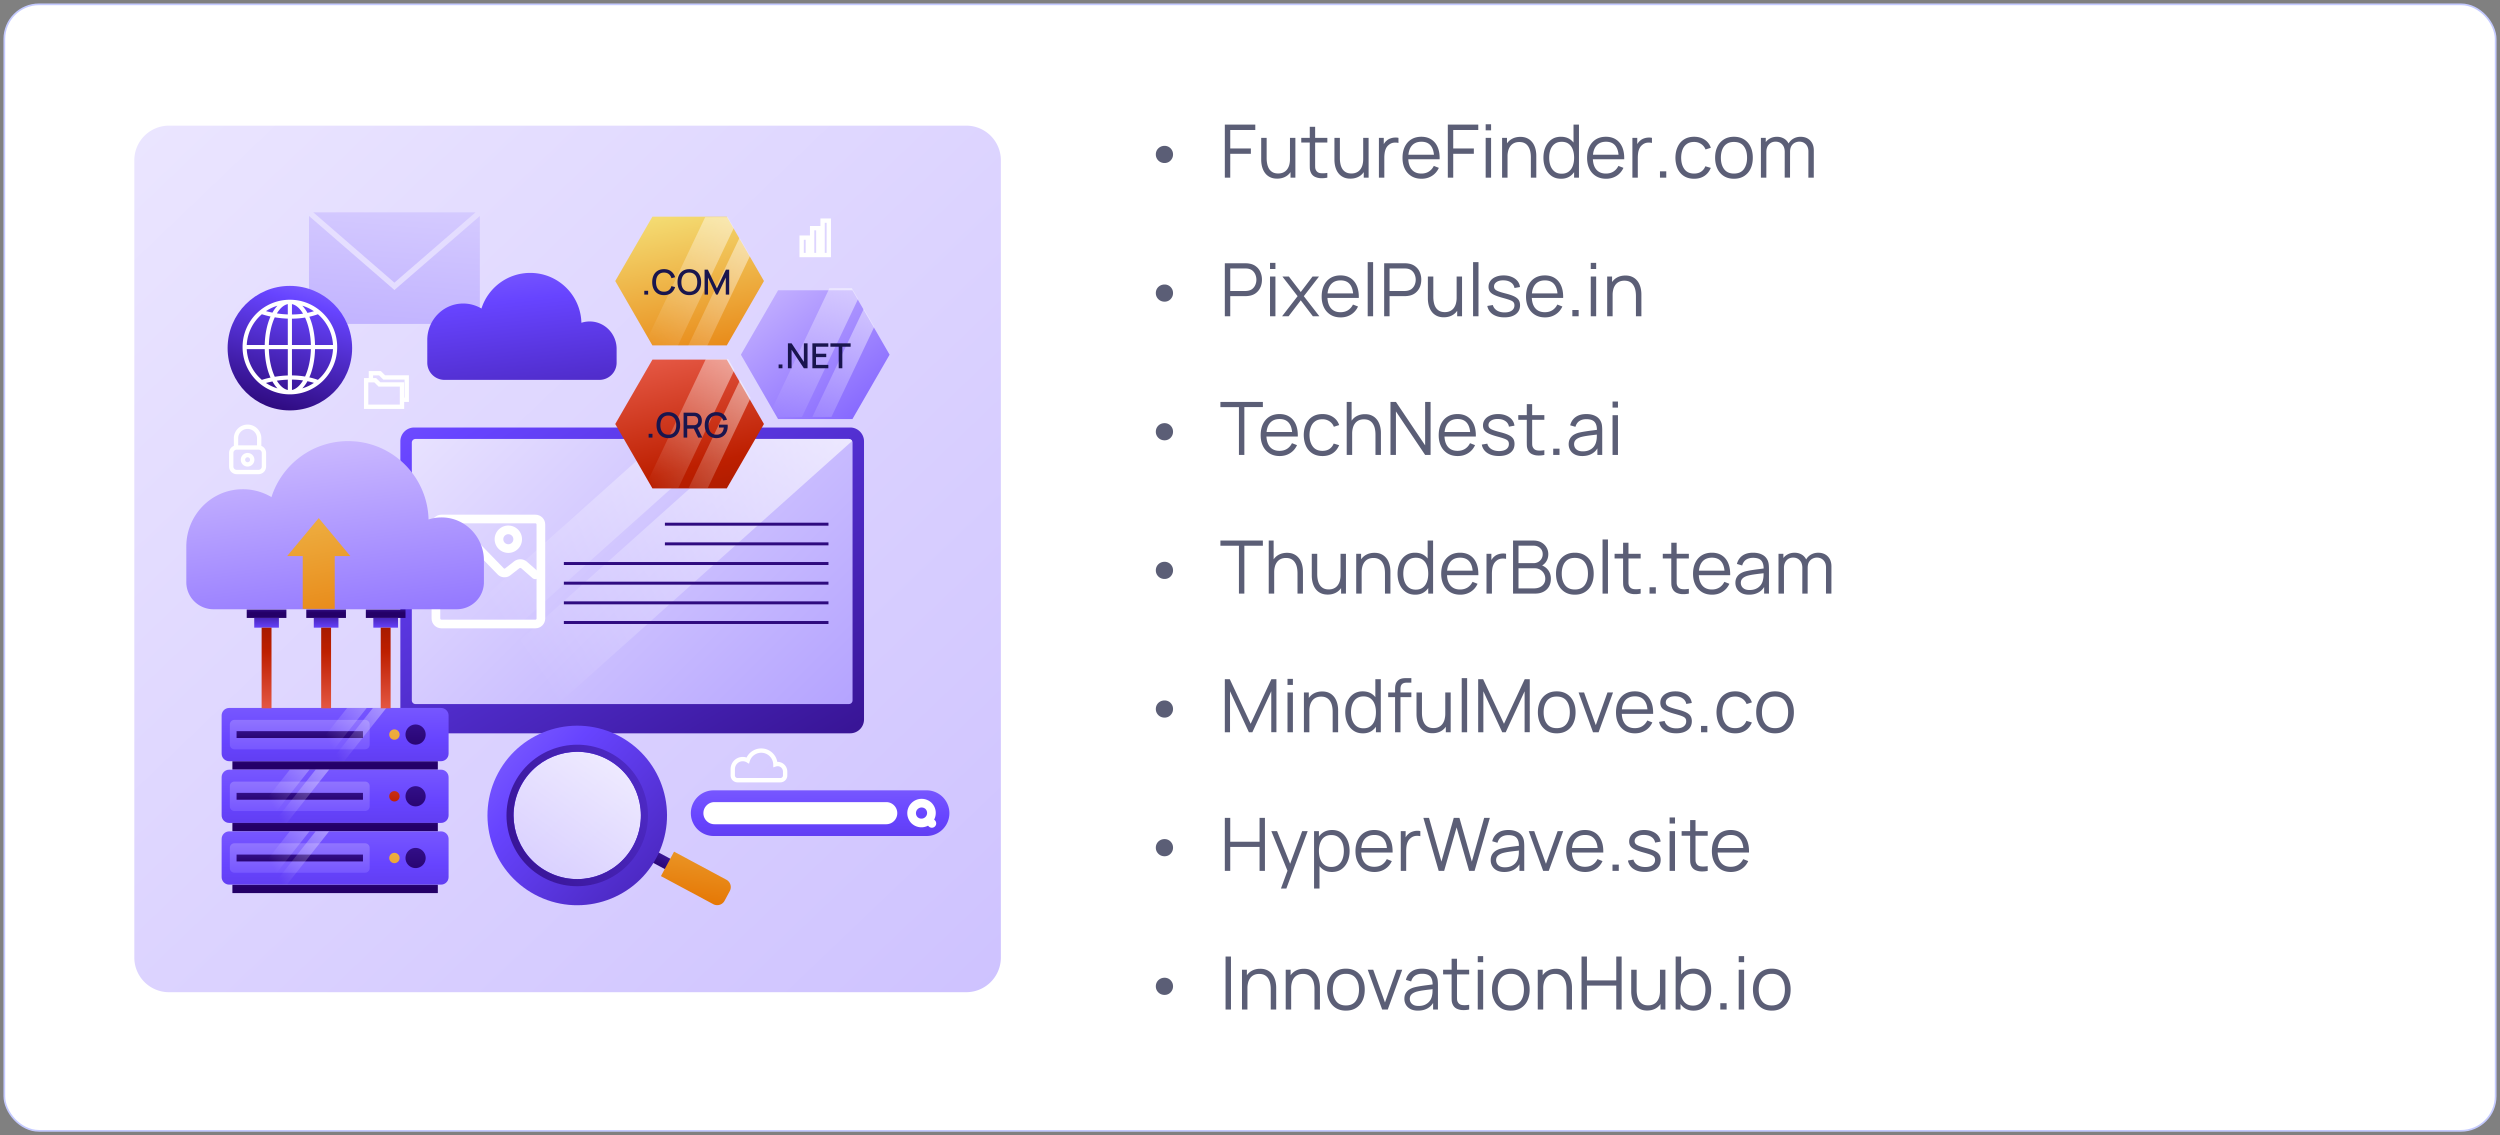 <svg xmlns="http://www.w3.org/2000/svg" width="577" height="262" fill="none"><rect width="100%" height="100%" fill="#808080" stroke="none"/><rect width="575" height="260" x="1" y="1" fill="#fff" stroke="#C4CAFF" stroke-width=".4" rx="8"/><path fill="#5B5E76" d="M268.79 37.626c-.374 0-.714-.085-1.02-.255a2.005 2.005 0 0 1-.731-.715 1.912 1.912 0 0 1-.272-1.011 1.928 1.928 0 0 1 1.003-1.726c.306-.17.646-.255 1.02-.255a1.907 1.907 0 0 1 1.674.961c.182.3.272.64.272 1.02 0 .374-.09.711-.272 1.011a1.98 1.98 0 0 1-.705.715c-.295.17-.618.255-.969.255zM282.69 41V28.76h7.03v1.25h-5.78v4.25h4.76v1.24h-4.76V41h-1.25zm12.077.23c-.55 0-1.031-.085-1.445-.255a3.2 3.2 0 0 1-1.046-.689 3.644 3.644 0 0 1-.688-.986 4.984 4.984 0 0 1-.383-1.181 6.737 6.737 0 0 1-.119-1.25V31.82h1.258v4.684c0 .504.049.971.145 1.402.096.43.249.808.459 1.13.215.318.49.564.824.74.34.176.751.263 1.233.263.442 0 .83-.076 1.164-.229.34-.153.624-.371.85-.654.233-.29.408-.638.527-1.046a5.04 5.04 0 0 0 .179-1.394l.884.195c0 .941-.164 1.732-.493 2.372-.329.64-.782 1.125-1.36 1.453-.578.33-1.241.494-1.989.494zm3.085-.23v-2.261h-.127V31.82h1.249V41h-1.122zm8.496 0a6.116 6.116 0 0 1-1.53.127 3.395 3.395 0 0 1-1.343-.323 1.937 1.937 0 0 1-.892-.9 2.636 2.636 0 0 1-.272-1.029c-.012-.351-.017-.75-.017-1.199V29.27h1.241v8.356a44 44 0 0 0 .008.968c.011.255.071.482.179.68.204.38.527.607.969.68.447.074 1 .057 1.657-.05V41zm-6.018-8.109V31.82h6.018v1.071h-6.018zm11.337 8.339c-.549 0-1.031-.085-1.445-.255-.408-.17-.756-.4-1.045-.689a3.626 3.626 0 0 1-.689-.986 4.982 4.982 0 0 1-.382-1.181 6.653 6.653 0 0 1-.119-1.25V31.82h1.258v4.684c0 .504.048.971.144 1.402.097.43.25.808.459 1.13.216.318.49.564.825.74.34.176.751.263 1.232.263.442 0 .83-.076 1.165-.229a2.26 2.26 0 0 0 .85-.654c.232-.29.408-.638.527-1.046a5.04 5.04 0 0 0 .178-1.394l.884.195c0 .941-.164 1.732-.493 2.372-.328.64-.782 1.125-1.36 1.453-.578.33-1.241.494-1.989.494zm3.086-.23v-2.261h-.128V31.82h1.25V41h-1.122zm3.498 0v-9.18h1.122v2.21l-.221-.289c.102-.272.235-.521.399-.748a2.58 2.58 0 0 1 .536-.57c.238-.21.515-.368.833-.476.317-.113.637-.178.96-.195.323-.023.618 0 .884.068v1.173a3.03 3.03 0 0 0-1.096-.06 2.088 2.088 0 0 0-1.097.477 2.28 2.28 0 0 0-.688.858c-.153.329-.255.68-.306 1.054a7.987 7.987 0 0 0-.077 1.096V41h-1.249zm9.844.255c-.895 0-1.672-.198-2.329-.595a4.03 4.03 0 0 1-1.521-1.674c-.363-.72-.544-1.564-.544-2.533 0-1.004.178-1.87.535-2.602.357-.73.859-1.294 1.505-1.691.651-.397 1.419-.595 2.303-.595.907 0 1.68.21 2.321.629.64.414 1.124 1.009 1.453 1.785.329.776.479 1.703.451 2.78h-1.275v-.443c-.023-1.19-.281-2.088-.774-2.694-.487-.606-1.201-.91-2.142-.91-.986 0-1.742.32-2.269.961-.522.64-.782 1.553-.782 2.737 0 1.156.26 2.054.782 2.695.527.634 1.272.952 2.235.952.657 0 1.23-.15 1.717-.451.493-.306.881-.745 1.165-1.318l1.164.451c-.363.799-.898 1.42-1.606 1.861-.703.437-1.499.655-2.389.655zm-3.51-4.497v-1.045h7.012v1.045h-7.012zm9.57 4.242V28.76h7.029v1.25h-5.78v4.25h4.76v1.24h-4.76V41h-1.249zm8.736-10.922v-1.403h1.25v1.402h-1.25zm0 10.922v-9.18h1.25V41h-1.25zm10.428 0v-4.684c0-.51-.048-.977-.144-1.402a3.253 3.253 0 0 0-.468-1.122 2.138 2.138 0 0 0-.824-.748c-.335-.176-.743-.263-1.224-.263-.442 0-.833.076-1.173.229a2.303 2.303 0 0 0-.85.663c-.227.283-.4.629-.519 1.037a4.984 4.984 0 0 0-.178 1.394l-.884-.196c0-.94.164-1.73.493-2.371.328-.64.782-1.125 1.36-1.453.578-.33 1.241-.494 1.989-.494.549 0 1.028.085 1.436.256.414.17.762.399 1.046.688.289.289.521.62.697.995.175.368.303.762.382 1.181.079.414.119.827.119 1.241V41h-1.258zm-6.638 0v-9.18h1.13v2.261h.128V41h-1.258zm13.613.255c-.855 0-1.586-.213-2.193-.638-.606-.43-1.071-1.011-1.394-1.742-.323-.731-.484-1.556-.484-2.474 0-.912.159-1.734.476-2.465.323-.73.785-1.309 1.385-1.733.601-.426 1.321-.638 2.159-.638.862 0 1.587.21 2.176.629.59.42 1.035.994 1.335 1.725.306.726.459 1.553.459 2.483 0 .912-.15 1.736-.451 2.473-.3.731-.742 1.312-1.326 1.742-.583.425-1.297.638-2.142.638zm.128-1.165c.652 0 1.19-.158 1.615-.476.425-.317.742-.753.952-1.308.21-.561.314-1.196.314-1.904 0-.72-.104-1.355-.314-1.904-.21-.556-.527-.99-.952-1.301-.419-.312-.949-.468-1.59-.468-.657 0-1.201.162-1.632.485-.43.323-.75.762-.96 1.318-.204.555-.306 1.178-.306 1.87 0 .697.105 1.325.314 1.886.216.556.536.995.961 1.318.425.323.958.484 1.598.484zm2.881.91v-6.91h-.136v-5.33h1.258V41h-1.122zm7.392.255c-.896 0-1.672-.198-2.329-.595a4.04 4.04 0 0 1-1.522-1.674c-.363-.72-.544-1.564-.544-2.533 0-1.004.179-1.87.536-2.602.357-.73.858-1.294 1.504-1.691.652-.397 1.42-.595 2.304-.595.906 0 1.68.21 2.32.629.64.414 1.125 1.009 1.454 1.785.328.776.478 1.703.45 2.78h-1.275v-.443c-.023-1.19-.28-2.088-.773-2.694-.488-.606-1.202-.91-2.142-.91-.986 0-1.743.32-2.27.961-.521.64-.782 1.553-.782 2.737 0 1.156.261 2.054.782 2.695.527.634 1.272.952 2.236.952.657 0 1.229-.15 1.717-.451.493-.306.881-.745 1.164-1.318l1.165.451c-.363.799-.899 1.42-1.607 1.861-.703.437-1.499.655-2.388.655zm-3.511-4.497v-1.045h7.013v1.045h-7.013zm9.57 4.242v-9.18h1.122v2.21l-.221-.289c.102-.272.236-.521.4-.748a2.6 2.6 0 0 1 .535-.57c.238-.21.516-.368.833-.476a3.38 3.38 0 0 1 .961-.195c.323-.023.618 0 .884.068v1.173a3.034 3.034 0 0 0-1.097-.06 2.089 2.089 0 0 0-1.096.477 2.282 2.282 0 0 0-.689.858c-.153.329-.255.68-.306 1.054a7.985 7.985 0 0 0-.076 1.096V41h-1.25zm6.364 0v-1.453h1.454V41h-1.454zm7.887.255c-.924 0-1.706-.207-2.346-.62a3.955 3.955 0 0 1-1.462-1.709c-.329-.731-.499-1.57-.51-2.516.011-.963.187-1.808.527-2.533.34-.731.83-1.298 1.47-1.7.641-.408 1.417-.612 2.329-.612.93 0 1.737.227 2.423.68a3.427 3.427 0 0 1 1.419 1.861l-1.224.392a2.584 2.584 0 0 0-1.028-1.276 2.84 2.84 0 0 0-1.598-.459c-.674 0-1.233.156-1.675.468-.442.306-.77.734-.986 1.283-.215.55-.325 1.182-.331 1.896.011 1.1.266 1.983.765 2.652.499.663 1.241.995 2.227.995.623 0 1.153-.142 1.589-.425.442-.29.777-.709 1.003-1.258l1.258.373c-.34.816-.838 1.44-1.496 1.87-.657.425-1.442.638-2.354.638zm9.189 0c-.912 0-1.691-.207-2.337-.62a4.04 4.04 0 0 1-1.488-1.718c-.345-.73-.518-1.57-.518-2.516 0-.963.176-1.807.527-2.533a3.987 3.987 0 0 1 1.496-1.691c.652-.408 1.425-.612 2.32-.612.918 0 1.7.207 2.346.62a3.908 3.908 0 0 1 1.488 1.709c.346.725.518 1.561.518 2.508 0 .963-.172 1.81-.518 2.541a3.973 3.973 0 0 1-1.496 1.7c-.652.408-1.431.612-2.338.612zm0-1.199c1.02 0 1.78-.337 2.278-1.011.499-.68.748-1.561.748-2.644 0-1.11-.252-1.994-.756-2.652-.499-.657-1.255-.986-2.27-.986-.685 0-1.252.156-1.7.468-.442.306-.773.734-.994 1.283-.215.544-.323 1.173-.323 1.887 0 1.105.255 1.992.765 2.661.51.663 1.261.995 2.252.995zm17.175.944.009-6.026c0-.709-.198-1.264-.595-1.666-.391-.408-.89-.612-1.496-.612a2.3 2.3 0 0 0-1.012.238 1.96 1.96 0 0 0-.816.765c-.209.35-.314.81-.314 1.377l-.74-.213c-.017-.657.111-1.233.383-1.725a2.956 2.956 0 0 1 1.139-1.148 3.27 3.27 0 0 1 1.649-.416c.924 0 1.663.286 2.218.858.556.567.833 1.334.833 2.303L418.619 41h-1.25zm-10.956 0v-9.18h1.122v2.261h.136V41h-1.258zm5.491 0 .008-5.941c0-.731-.195-1.307-.586-1.726-.385-.425-.895-.637-1.53-.637s-1.148.218-1.539.654c-.391.43-.586 1.006-.586 1.725l-.748-.408c0-.589.139-1.116.416-1.58.278-.47.658-.84 1.139-1.106.482-.272 1.029-.408 1.641-.408.584 0 1.102.125 1.555.375.459.249.819.611 1.08 1.087.261.477.391 1.055.391 1.735l-.009 6.23h-1.232zM268.79 69.626c-.374 0-.714-.086-1.02-.255a2.005 2.005 0 0 1-.731-.715 1.912 1.912 0 0 1-.272-1.011 1.928 1.928 0 0 1 1.003-1.725c.306-.17.646-.255 1.02-.255a1.907 1.907 0 0 1 1.674.96c.182.3.272.64.272 1.02 0 .374-.09.711-.272 1.011a1.98 1.98 0 0 1-.705.715c-.295.17-.618.255-.969.255zM282.69 73V60.76h4.726c.119 0 .252.006.4.017.153.006.306.023.459.051.64.096 1.181.32 1.623.671.448.346.785.782 1.011 1.31a4.28 4.28 0 0 1 .349 1.75c0 .635-.116 1.216-.349 1.743a3.384 3.384 0 0 1-1.019 1.317c-.442.346-.981.567-1.615.663a6.277 6.277 0 0 1-.859.069h-3.476V73h-1.25zm1.25-5.84h3.442c.102 0 .221-.005.357-.016a3.11 3.11 0 0 0 .4-.06c.419-.09.762-.264 1.028-.519a2.36 2.36 0 0 0 .604-.909c.136-.351.204-.717.204-1.097s-.068-.745-.204-1.096a2.348 2.348 0 0 0-.604-.918c-.266-.255-.609-.428-1.028-.519a2.356 2.356 0 0 0-.4-.05 4.382 4.382 0 0 0-.357-.017h-3.442v5.201zm9.18-5.082v-1.403h1.249v1.403h-1.249zm0 10.922v-9.18h1.249V73h-1.249zm2.778 0 3.587-4.641-3.511-4.539h1.496l2.746 3.578 2.72-3.578h1.496l-3.511 4.539L304.517 73h-1.505l-2.796-3.68-2.814 3.68h-1.504zm13.537.255c-.895 0-1.672-.198-2.329-.595a4.04 4.04 0 0 1-1.522-1.674c-.362-.72-.544-1.565-.544-2.534 0-1.002.179-1.87.536-2.6.357-.731.858-1.295 1.504-1.692.652-.397 1.42-.595 2.304-.595.907 0 1.68.21 2.32.629.641.414 1.125 1.009 1.454 1.785.329.776.479 1.703.45 2.78h-1.275v-.442c-.022-1.19-.28-2.089-.773-2.695-.487-.606-1.201-.91-2.142-.91-.986 0-1.743.32-2.27.961-.521.64-.782 1.553-.782 2.737 0 1.156.261 2.054.782 2.695.527.634 1.273.951 2.236.951.657 0 1.23-.15 1.717-.45.493-.306.881-.745 1.164-1.317l1.165.45c-.363.799-.898 1.42-1.607 1.861-.702.437-1.498.655-2.388.655zm-3.511-4.496v-1.046h7.013v1.046h-7.013zM315.665 73V60.505h1.249V73h-1.249zm3.797 0V60.76h4.726c.119 0 .253.006.4.017.153.006.306.023.459.051.64.096 1.181.32 1.623.671.448.346.785.782 1.012 1.31a4.3 4.3 0 0 1 .348 1.75c0 .635-.116 1.216-.348 1.743a3.377 3.377 0 0 1-1.02 1.317c-.442.346-.98.567-1.615.663a6.277 6.277 0 0 1-.859.069h-3.476V73h-1.25zm1.25-5.84h3.442c.102 0 .221-.005.357-.016.136-.012.27-.032.4-.06.419-.09.762-.264 1.028-.519.272-.254.474-.558.604-.909.136-.351.204-.717.204-1.097s-.068-.745-.204-1.096a2.337 2.337 0 0 0-.604-.918c-.266-.255-.609-.428-1.028-.519a2.343 2.343 0 0 0-.4-.05 4.382 4.382 0 0 0-.357-.017h-3.442v5.201zm12.521 6.07c-.55 0-1.032-.086-1.445-.255a3.2 3.2 0 0 1-1.046-.689 3.622 3.622 0 0 1-.688-.986 4.984 4.984 0 0 1-.383-1.181 6.737 6.737 0 0 1-.119-1.25V63.82h1.258v4.684c0 .504.048.971.145 1.402.096.43.249.807.459 1.13.215.318.49.564.824.74.34.176.751.264 1.233.264.442 0 .83-.077 1.164-.23.34-.153.624-.371.85-.654.233-.29.408-.638.527-1.046a5.04 5.04 0 0 0 .179-1.394l.884.196c0 .94-.165 1.73-.493 2.371-.329.64-.782 1.125-1.36 1.454-.578.328-1.241.493-1.989.493zm3.085-.23v-2.261h-.127V63.82h1.249V73h-1.122zm3.668 0V60.505h1.249V73h-1.249zm7.223.246c-1.076 0-1.963-.232-2.66-.697a2.9 2.9 0 0 1-1.275-1.938l1.275-.212c.136.521.445.938.926 1.25.488.305 1.088.459 1.802.459.697 0 1.247-.145 1.649-.434.403-.295.604-.694.604-1.199 0-.283-.065-.512-.196-.688-.124-.181-.382-.349-.773-.502-.391-.153-.975-.334-1.751-.543-.833-.227-1.485-.454-1.955-.68-.471-.227-.805-.488-1.003-.782-.199-.3-.298-.666-.298-1.097 0-.521.148-.978.442-1.369.295-.396.703-.702 1.224-.917.522-.221 1.128-.332 1.819-.332.692 0 1.309.113 1.853.34.55.221.992.533 1.326.935.335.402.533.87.595 1.403l-1.275.229a1.837 1.837 0 0 0-.807-1.275c-.448-.317-1.017-.482-1.709-.493-.651-.017-1.181.108-1.589.374-.408.26-.612.61-.612 1.046 0 .243.073.453.221.629.147.17.413.331.799.484.391.153.946.32 1.666.502.844.215 1.507.441 1.989.68.481.237.824.518 1.028.841.204.323.306.722.306 1.198 0 .868-.323 1.55-.969 2.049-.64.493-1.524.74-2.652.74zm9.391.009c-.895 0-1.672-.198-2.329-.595a4.04 4.04 0 0 1-1.522-1.674c-.362-.72-.544-1.565-.544-2.534 0-1.002.179-1.87.536-2.6.357-.731.858-1.295 1.504-1.692.652-.397 1.42-.595 2.304-.595.907 0 1.68.21 2.32.629.641.414 1.125 1.009 1.454 1.785.329.776.479 1.703.45 2.78h-1.275v-.442c-.022-1.19-.28-2.089-.773-2.695-.487-.606-1.201-.91-2.142-.91-.986 0-1.743.32-2.27.961-.521.64-.782 1.553-.782 2.737 0 1.156.261 2.054.782 2.695.527.634 1.273.951 2.236.951.657 0 1.23-.15 1.717-.45.493-.306.881-.745 1.164-1.317l1.165.45c-.363.799-.898 1.42-1.607 1.861-.702.437-1.498.655-2.388.655zm-3.511-4.496v-1.046h7.013v1.046h-7.013zM362.898 73v-1.454h1.453V73h-1.453zm4.248-10.922v-1.403h1.25v1.403h-1.25zm0 10.922v-9.18h1.25V73h-1.25zm10.428 0v-4.683c0-.51-.048-.978-.145-1.403a3.233 3.233 0 0 0-.467-1.122 2.141 2.141 0 0 0-.825-.748c-.334-.176-.742-.263-1.224-.263-.442 0-.833.076-1.173.229a2.319 2.319 0 0 0-.85.663 2.98 2.98 0 0 0-.518 1.037 4.982 4.982 0 0 0-.179 1.394l-.884-.195c0-.941.165-1.732.493-2.372.329-.64.782-1.125 1.36-1.454.578-.328 1.241-.492 1.989-.492.55 0 1.029.084 1.437.255.414.17.762.399 1.045.688.289.289.522.62.697.994.176.369.304.763.383 1.182.079.414.119.827.119 1.241V73h-1.258zm-6.639 0v-9.18h1.131v2.261h.127V73h-1.258zM268.79 101.625c-.374 0-.714-.085-1.02-.255a1.994 1.994 0 0 1-.731-.714 1.91 1.91 0 0 1-.272-1.011 1.928 1.928 0 0 1 1.003-1.725c.306-.17.646-.255 1.02-.255a1.907 1.907 0 0 1 1.674.96c.182.3.272.64.272 1.02 0 .374-.09.711-.272 1.011a1.97 1.97 0 0 1-.705.714c-.295.17-.618.255-.969.255zM285.946 105V93.959h-4.276V92.76h9.801v1.198h-4.276V105h-1.249zm9.411.255c-.896 0-1.672-.198-2.329-.595a4.04 4.04 0 0 1-1.522-1.675c-.362-.719-.544-1.564-.544-2.533 0-1.002.179-1.87.536-2.6.357-.731.858-1.295 1.504-1.692.652-.397 1.42-.595 2.304-.595.906 0 1.68.21 2.32.629.641.414 1.125 1.009 1.454 1.785.328.776.479 1.703.45 2.779h-1.275v-.441c-.022-1.19-.28-2.089-.773-2.695-.488-.606-1.202-.91-2.142-.91-.986 0-1.743.32-2.27.961-.521.64-.782 1.553-.782 2.737 0 1.156.261 2.054.782 2.694.527.635 1.272.952 2.236.952.657 0 1.229-.15 1.717-.45.493-.306.881-.745 1.164-1.318l1.165.451c-.363.799-.898 1.419-1.607 1.861-.702.437-1.499.655-2.388.655zm-3.511-4.497v-1.045h7.013v1.045h-7.013zm13.379 4.497c-.924 0-1.706-.207-2.346-.621a3.945 3.945 0 0 1-1.462-1.708c-.329-.731-.499-1.57-.51-2.516.011-.963.187-1.808.527-2.533.34-.731.83-1.298 1.47-1.7.64-.408 1.417-.612 2.329-.612.929 0 1.737.227 2.423.68a3.427 3.427 0 0 1 1.419 1.861l-1.224.392a2.584 2.584 0 0 0-1.028-1.276 2.842 2.842 0 0 0-1.598-.459c-.675 0-1.233.156-1.675.468-.442.306-.771.734-.986 1.284-.215.55-.326 1.181-.331 1.895.011 1.099.266 1.983.765 2.652.498.663 1.241.994 2.227.994.623 0 1.153-.141 1.589-.425.442-.289.776-.708 1.003-1.258l1.258.374c-.34.816-.839 1.44-1.496 1.87-.657.426-1.442.638-2.354.638zM317.46 105v-4.683c0-.51-.049-.978-.145-1.403a3.233 3.233 0 0 0-.467-1.122 2.141 2.141 0 0 0-.825-.748c-.334-.176-.742-.263-1.224-.263-.442 0-.833.076-1.173.229a2.31 2.31 0 0 0-.85.663 2.964 2.964 0 0 0-.518 1.037 4.982 4.982 0 0 0-.179 1.394l-.884-.195c0-.941.164-1.732.493-2.372.329-.64.782-1.125 1.36-1.454.578-.328 1.241-.492 1.989-.492.55 0 1.029.085 1.437.255.413.17.762.399 1.045.688.289.289.521.62.697.994.176.369.303.763.383 1.182.079.414.119.827.119 1.241V105h-1.258zm-6.639 0V92.76h1.131v6.91h.127V105h-1.258zm10.102 0V92.76h1.258l6.741 10.03V92.76h1.258V105h-1.258l-6.741-10.038V105h-1.258zm15.523.255c-.896 0-1.672-.198-2.329-.595a4.04 4.04 0 0 1-1.522-1.675c-.363-.719-.544-1.564-.544-2.533 0-1.002.179-1.87.536-2.6.357-.731.858-1.295 1.504-1.692.652-.397 1.42-.595 2.304-.595.906 0 1.68.21 2.32.629.64.414 1.125 1.009 1.454 1.785.328.776.478 1.703.45 2.779h-1.275v-.441c-.023-1.19-.28-2.089-.773-2.695-.488-.606-1.202-.91-2.142-.91-.986 0-1.743.32-2.27.961-.521.64-.782 1.553-.782 2.737 0 1.156.261 2.054.782 2.694.527.635 1.272.952 2.236.952.657 0 1.229-.15 1.717-.45.493-.306.881-.745 1.164-1.318l1.165.451c-.363.799-.899 1.419-1.607 1.861-.703.437-1.499.655-2.388.655zm-3.511-4.497v-1.045h7.013v1.045h-7.013zm12.996 4.489c-1.077 0-1.964-.233-2.661-.698-.691-.464-1.116-1.11-1.275-1.938l1.275-.212c.136.521.445.938.927 1.249.487.306 1.088.459 1.802.459.697 0 1.247-.144 1.649-.433.402-.295.603-.694.603-1.199 0-.283-.065-.512-.195-.688-.125-.181-.383-.349-.774-.502-.391-.153-.974-.334-1.751-.544-.833-.226-1.484-.453-1.955-.68-.47-.226-.804-.487-1.003-.782-.198-.3-.297-.665-.297-1.096 0-.521.147-.978.442-1.369.295-.396.703-.702 1.224-.917.521-.222 1.128-.332 1.819-.332.691 0 1.309.113 1.853.34.55.221.992.533 1.326.935.334.402.533.87.595 1.403l-1.275.229a1.835 1.835 0 0 0-.808-1.275c-.447-.317-1.017-.482-1.708-.493-.652-.017-1.182.108-1.59.374-.408.26-.612.61-.612 1.046a.95.95 0 0 0 .221.629c.148.17.414.331.799.484.391.153.947.32 1.666.502.845.215 1.508.441 1.989.679.482.238.825.519 1.029.842.204.323.306.722.306 1.198 0 .867-.323 1.55-.969 2.049-.64.493-1.524.74-2.652.74zm10.504-.247a6.136 6.136 0 0 1-1.53.128 3.395 3.395 0 0 1-1.343-.324 1.934 1.934 0 0 1-.892-.901 2.632 2.632 0 0 1-.272-1.028 35.71 35.71 0 0 1-.017-1.199V93.27h1.241v8.355c0 .386.002.709.008.969.011.255.071.482.179.68.204.38.527.607.969.68.447.074 1 .057 1.657-.051V105zm-6.018-8.109V95.82h6.018v1.071h-6.018zm8.065 8.109v-1.454h1.453V105h-1.453zm6.705.255c-.692 0-1.273-.125-1.743-.374-.465-.249-.813-.581-1.045-.995a2.704 2.704 0 0 1-.349-1.351c0-.499.099-.924.298-1.275a2.54 2.54 0 0 1 .824-.876 4.159 4.159 0 0 1 1.216-.518c.464-.113.977-.213 1.538-.297a38.44 38.44 0 0 1 1.658-.23c.544-.068 1.02-.133 1.428-.195l-.442.271c.017-.906-.159-1.578-.527-2.014-.369-.436-1.009-.654-1.921-.654-.629 0-1.162.141-1.598.424-.431.284-.734.731-.91 1.343l-1.215-.356c.209-.822.631-1.46 1.266-1.913.635-.453 1.459-.68 2.474-.68.838 0 1.549.159 2.133.476a2.635 2.635 0 0 1 1.25 1.36c.113.266.187.564.221.892.034.33.051.663.051 1.003V105h-1.114v-2.304l.323.136c-.312.788-.796 1.389-1.453 1.802-.658.414-1.445.621-2.363.621zm.144-1.08c.584 0 1.094-.104 1.53-.314.436-.21.788-.496 1.054-.859.266-.368.439-.782.519-1.241.068-.294.104-.617.11-.969.006-.357.009-.623.009-.799l.476.247c-.425.057-.887.113-1.386.17-.493.057-.98.122-1.462.195-.476.074-.907.162-1.292.264a3.493 3.493 0 0 0-.756.314 1.755 1.755 0 0 0-.604.527c-.153.221-.229.496-.229.825 0 .266.065.524.195.773.136.25.351.457.646.621.3.164.697.246 1.19.246zm6.845-10.097v-1.403h1.25v1.403h-1.25zm0 10.922v-9.18h1.25V105h-1.25zM268.79 133.625c-.374 0-.714-.085-1.02-.255a1.994 1.994 0 0 1-.731-.714 1.91 1.91 0 0 1-.272-1.011 1.927 1.927 0 0 1 1.003-1.726c.306-.17.646-.255 1.02-.255a1.907 1.907 0 0 1 1.674.961c.182.3.272.64.272 1.02 0 .374-.09.711-.272 1.011a1.97 1.97 0 0 1-.705.714c-.295.17-.618.255-.969.255zM285.946 137v-11.042h-4.276v-1.198h9.801v1.198h-4.276V137h-1.249zm13.518 0v-4.683c0-.511-.049-.978-.145-1.403a3.228 3.228 0 0 0-.467-1.122 2.143 2.143 0 0 0-.825-.748c-.334-.176-.742-.264-1.224-.264-.442 0-.833.077-1.173.23a2.31 2.31 0 0 0-.85.663 2.961 2.961 0 0 0-.518 1.037 4.984 4.984 0 0 0-.179 1.394l-.884-.196c0-.94.164-1.731.493-2.371.329-.64.782-1.125 1.36-1.454.578-.328 1.241-.492 1.989-.492.55 0 1.029.084 1.437.254.413.17.762.4 1.045.689.289.289.521.62.697.994.176.369.303.763.383 1.182.079.414.119.827.119 1.241V137h-1.258zm-6.639 0v-12.24h1.131v6.91h.127V137h-1.258zm13.613.23c-.55 0-1.032-.085-1.445-.256a3.184 3.184 0 0 1-1.046-.688 3.627 3.627 0 0 1-.688-.986 4.984 4.984 0 0 1-.383-1.182 6.727 6.727 0 0 1-.119-1.249v-5.049h1.258v4.683c0 .505.048.972.145 1.403.096.431.249.807.459 1.13.215.318.49.564.824.74.34.176.751.263 1.233.263.442 0 .83-.076 1.164-.229.34-.153.624-.371.85-.655.233-.289.408-.637.527-1.045a5.04 5.04 0 0 0 .179-1.394l.884.195c0 .941-.165 1.732-.493 2.372-.329.64-.782 1.125-1.36 1.453-.578.329-1.241.494-1.989.494zm3.085-.23v-2.261h-.127v-6.919h1.249V137h-1.122zm10.128 0v-4.683c0-.511-.048-.978-.144-1.403a3.249 3.249 0 0 0-.468-1.122 2.14 2.14 0 0 0-.824-.748c-.335-.176-.743-.264-1.224-.264-.442 0-.833.077-1.173.23a2.303 2.303 0 0 0-.85.663c-.227.283-.4.629-.519 1.037a4.985 4.985 0 0 0-.178 1.394l-.884-.196c0-.94.164-1.731.493-2.371.328-.64.782-1.125 1.36-1.454.578-.328 1.241-.492 1.989-.492.549 0 1.028.084 1.436.254.414.17.762.4 1.046.689.289.289.521.62.697.994.175.369.303.763.382 1.182.079.414.119.827.119 1.241V137h-1.258zm-6.638 0v-9.18h1.13v2.261h.128V137h-1.258zm13.614.255c-.856 0-1.587-.212-2.193-.638-.607-.43-1.071-1.011-1.394-1.742-.323-.731-.485-1.556-.485-2.474 0-.912.159-1.734.476-2.465.323-.731.785-1.309 1.386-1.734.6-.425 1.32-.637 2.159-.637.861 0 1.586.21 2.176.629.589.419 1.034.994 1.334 1.725.306.726.459 1.553.459 2.482 0 .913-.15 1.737-.45 2.474-.301.731-.743 1.312-1.326 1.742-.584.426-1.298.638-2.142.638zm.127-1.165c.652 0 1.19-.158 1.615-.476.425-.317.742-.753.952-1.309.21-.561.315-1.195.315-1.904 0-.719-.105-1.354-.315-1.904-.21-.555-.527-.988-.952-1.3-.419-.312-.949-.468-1.589-.468-.658 0-1.202.162-1.632.485-.431.323-.751.762-.961 1.317-.204.556-.306 1.179-.306 1.87 0 .697.105 1.326.315 1.887.215.556.535.995.96 1.318.425.323.958.484 1.598.484zm2.882.91v-6.911h-.136v-5.329h1.258V137h-1.122zm7.391.255c-.896 0-1.672-.198-2.329-.595a4.04 4.04 0 0 1-1.522-1.675c-.363-.719-.544-1.564-.544-2.533 0-1.003.179-1.87.536-2.601.357-.731.858-1.294 1.504-1.691.652-.397 1.42-.595 2.304-.595.906 0 1.68.21 2.32.629.64.414 1.125 1.009 1.454 1.785.328.776.478 1.703.45 2.779h-1.275v-.441c-.023-1.191-.28-2.089-.773-2.695-.488-.606-1.202-.91-2.142-.91-.986 0-1.743.321-2.27.961-.521.64-.782 1.553-.782 2.737 0 1.156.261 2.054.782 2.694.527.635 1.272.952 2.236.952.657 0 1.229-.15 1.717-.45.493-.306.881-.745 1.164-1.318l1.165.451c-.363.799-.899 1.419-1.607 1.861-.703.437-1.499.655-2.388.655zm-3.511-4.497v-1.045h7.013v1.045h-7.013zm9.57 4.242v-9.18h1.122v2.21l-.221-.289c.102-.272.236-.521.4-.748.164-.232.343-.422.535-.57.238-.209.516-.368.833-.476.318-.113.638-.178.961-.195.323-.023.618 0 .884.068v1.173a3.04 3.04 0 0 0-1.097-.06 2.094 2.094 0 0 0-1.096.476 2.286 2.286 0 0 0-.689.859c-.153.329-.255.68-.306 1.054a7.982 7.982 0 0 0-.076 1.096V137h-1.25zm6.126 0v-12.24h4.726c.686 0 1.284.142 1.794.425.51.283.907.666 1.19 1.147.283.476.425 1.003.425 1.581 0 .658-.176 1.244-.527 1.76-.351.51-.822.864-1.411 1.062l-.017-.416c.793.227 1.417.623 1.87 1.19.453.567.68 1.252.68 2.057 0 .708-.15 1.32-.451 1.836-.3.51-.722.904-1.266 1.181-.544.278-1.176.417-1.896.417h-5.117zm1.258-1.199h3.553c.499 0 .947-.087 1.343-.263.397-.181.709-.436.935-.765.233-.329.349-.725.349-1.19a2.4 2.4 0 0 0-.315-1.224 2.362 2.362 0 0 0-.858-.867 2.278 2.278 0 0 0-1.224-.332h-3.783v4.641zm0-5.822h3.46c.391 0 .748-.088 1.071-.264.323-.181.578-.427.765-.739a2.01 2.01 0 0 0 .289-1.08c0-.578-.201-1.048-.604-1.411-.396-.362-.903-.544-1.521-.544h-3.46v4.038zm13.002 7.276c-.913 0-1.692-.207-2.338-.621a4.028 4.028 0 0 1-1.487-1.717c-.346-.731-.519-1.569-.519-2.516 0-.963.176-1.807.527-2.533.352-.725.85-1.289 1.496-1.691.652-.408 1.425-.612 2.321-.612.918 0 1.7.207 2.346.62a3.913 3.913 0 0 1 1.487 1.709c.346.725.519 1.561.519 2.507 0 .964-.173 1.811-.519 2.542a3.968 3.968 0 0 1-1.496 1.7c-.651.408-1.431.612-2.337.612zm0-1.199c1.02 0 1.779-.337 2.278-1.011.498-.68.748-1.561.748-2.644 0-1.11-.252-1.994-.757-2.652-.498-.657-1.255-.986-2.269-.986-.686 0-1.253.156-1.7.468-.442.306-.774.734-.995 1.283-.215.544-.323 1.173-.323 1.887 0 1.105.255 1.992.765 2.661.51.663 1.261.994 2.253.994zm6.397.944v-12.495h1.249V137h-1.249zm8.796 0a6.136 6.136 0 0 1-1.53.128 3.39 3.39 0 0 1-1.343-.324 1.936 1.936 0 0 1-.893-.901 2.65 2.65 0 0 1-.272-1.028 38.594 38.594 0 0 1-.017-1.199v-8.406h1.241v8.355c0 .386.003.709.009.969.011.255.07.482.178.68.204.38.527.607.969.68.448.074 1 .057 1.658-.051V137zm-6.018-8.109v-1.071h6.018v1.071h-6.018zm8.064 8.109v-1.454h1.454V137h-1.454zm9.077 0a6.136 6.136 0 0 1-1.53.128 3.39 3.39 0 0 1-1.343-.324 1.936 1.936 0 0 1-.893-.901 2.65 2.65 0 0 1-.272-1.028 38.594 38.594 0 0 1-.017-1.199v-8.406h1.241v8.355c0 .386.003.709.009.969.011.255.07.482.178.68.204.38.527.607.969.68.448.074 1 .057 1.658-.051V137zm-6.018-8.109v-1.071h6.018v1.071h-6.018zm11.379 8.364c-.896 0-1.672-.198-2.329-.595a4.04 4.04 0 0 1-1.522-1.675c-.362-.719-.544-1.564-.544-2.533 0-1.003.179-1.87.536-2.601.357-.731.858-1.294 1.504-1.691.652-.397 1.42-.595 2.304-.595.906 0 1.68.21 2.32.629.641.414 1.125 1.009 1.454 1.785.328.776.479 1.703.45 2.779h-1.275v-.441c-.022-1.191-.28-2.089-.773-2.695-.488-.606-1.202-.91-2.142-.91-.986 0-1.743.321-2.27.961-.521.64-.782 1.553-.782 2.737 0 1.156.261 2.054.782 2.694.527.635 1.272.952 2.236.952.657 0 1.229-.15 1.717-.45.493-.306.881-.745 1.164-1.318l1.165.451c-.363.799-.898 1.419-1.607 1.861-.702.437-1.499.655-2.388.655zm-3.511-4.497v-1.045h7.013v1.045h-7.013zm12.031 4.497c-.691 0-1.272-.125-1.742-.374-.465-.249-.814-.581-1.046-.995a2.714 2.714 0 0 1-.348-1.351c0-.499.099-.924.297-1.275.204-.357.479-.649.825-.876a4.153 4.153 0 0 1 1.215-.518c.465-.113.978-.213 1.539-.298.566-.09 1.119-.167 1.657-.229.544-.068 1.02-.133 1.428-.196l-.442.272c.017-.906-.159-1.578-.527-2.014-.368-.436-1.009-.655-1.921-.655-.629 0-1.162.142-1.598.425-.431.284-.734.731-.909 1.343l-1.216-.357c.21-.821.632-1.459 1.267-1.912.634-.453 1.459-.68 2.473-.68.839 0 1.55.159 2.134.476a2.634 2.634 0 0 1 1.249 1.36c.113.266.187.564.221.892.034.329.051.663.051 1.003V137h-1.113v-2.304l.323.136c-.312.788-.797 1.389-1.454 1.802-.657.414-1.445.621-2.363.621zm.145-1.08c.583 0 1.093-.104 1.53-.314.436-.21.787-.496 1.054-.859.266-.368.439-.782.518-1.241.068-.294.105-.617.111-.969.005-.357.008-.623.008-.799l.476.247a72.87 72.87 0 0 1-1.385.17c-.493.057-.981.122-1.462.195-.476.074-.907.162-1.292.264a3.522 3.522 0 0 0-.757.314 1.742 1.742 0 0 0-.603.527c-.153.221-.23.496-.23.825 0 .266.065.524.196.773.136.25.351.457.646.621.3.164.697.246 1.19.246zm17.623.825.008-6.027c0-.708-.198-1.263-.595-1.666-.391-.408-.889-.612-1.496-.612-.345 0-.683.08-1.011.238a1.952 1.952 0 0 0-.816.765c-.21.352-.315.811-.315 1.377l-.739-.212c-.017-.657.11-1.233.382-1.726a2.962 2.962 0 0 1 1.139-1.147 3.27 3.27 0 0 1 1.649-.417c.924 0 1.663.287 2.219.859.555.567.833 1.334.833 2.303l-.009 6.265h-1.249zm-10.957 0v-9.18h1.122v2.261h.136V137h-1.258zm5.491 0 .009-5.942c0-.731-.196-1.306-.587-1.725-.385-.425-.895-.638-1.53-.638-.634 0-1.147.219-1.538.655-.391.431-.587 1.006-.587 1.725l-.748-.408c0-.589.139-1.116.417-1.581.277-.47.657-.838 1.139-1.105.481-.272 1.028-.408 1.64-.408.584 0 1.102.125 1.556.374.459.25.819.612 1.079 1.088.261.476.391 1.054.391 1.734l-.008 6.231h-1.233zM268.79 165.625c-.374 0-.714-.085-1.02-.255a1.994 1.994 0 0 1-.731-.714 1.91 1.91 0 0 1-.272-1.011 1.927 1.927 0 0 1 1.003-1.726c.306-.17.646-.255 1.02-.255a1.907 1.907 0 0 1 1.674.961c.182.3.272.64.272 1.02 0 .374-.09.711-.272 1.011a1.97 1.97 0 0 1-.705.714c-.295.17-.618.255-.969.255zm13.9 3.375v-12.24h1.148l4.811 10.293 4.785-10.293h1.165v12.231h-1.19v-9.443L289.048 169h-.807l-4.352-9.452V169h-1.199zm14.464-10.923v-1.402h1.249v1.402h-1.249zm0 10.923v-9.18h1.249V169h-1.249zm10.428 0v-4.683c0-.511-.048-.978-.145-1.403a3.228 3.228 0 0 0-.467-1.122 2.143 2.143 0 0 0-.825-.748c-.334-.176-.742-.264-1.224-.264-.442 0-.833.077-1.173.23a2.319 2.319 0 0 0-.85.663 2.978 2.978 0 0 0-.518 1.037 4.984 4.984 0 0 0-.179 1.394l-.884-.196c0-.94.165-1.731.493-2.371.329-.64.782-1.125 1.36-1.454.578-.328 1.241-.492 1.989-.492.55 0 1.029.084 1.437.254.413.17.762.4 1.045.689.289.289.522.62.697.994.176.369.303.763.383 1.182.079.414.119.827.119 1.241V169h-1.258zm-6.639 0v-9.18h1.131v2.261h.127V169h-1.258zm13.614.255c-.856 0-1.587-.212-2.193-.638-.606-.43-1.071-1.011-1.394-1.742-.323-.731-.484-1.556-.484-2.474 0-.912.158-1.734.476-2.465.323-.731.784-1.309 1.385-1.734.601-.425 1.32-.637 2.159-.637.861 0 1.587.21 2.176.629.589.419 1.034.994 1.335 1.725.306.726.459 1.553.459 2.482 0 .913-.151 1.737-.451 2.474-.3.731-.742 1.312-1.326 1.742-.584.426-1.298.638-2.142.638zm.128-1.165c.651 0 1.19-.158 1.615-.476.425-.317.742-.753.952-1.309.209-.561.314-1.195.314-1.904 0-.719-.105-1.354-.314-1.904-.21-.555-.527-.988-.952-1.3-.42-.312-.95-.468-1.59-.468-.657 0-1.201.162-1.632.485-.431.323-.751.762-.96 1.317-.204.556-.306 1.179-.306 1.87 0 .697.104 1.326.314 1.887.215.556.536.995.961 1.318.425.323.957.484 1.598.484zm2.881.91v-6.911h-.136v-5.329h1.258V169h-1.122zm4.416 0v-9.86a7.5 7.5 0 0 1 .034-.706c.029-.232.082-.453.162-.663.079-.215.204-.413.374-.595.187-.204.391-.351.612-.442.221-.096.45-.158.688-.187.244-.028.482-.042.714-.042h1.173v1.054h-1.088c-.476 0-.833.116-1.071.348-.232.233-.348.598-.348 1.097V169h-1.25zm-1.589-8.109v-1.071h5.346v1.071h-5.346zm10.217 8.339c-.55 0-1.032-.085-1.445-.256a3.184 3.184 0 0 1-1.046-.688 3.627 3.627 0 0 1-.688-.986 4.984 4.984 0 0 1-.383-1.182 6.727 6.727 0 0 1-.119-1.249v-5.049h1.258v4.683c0 .505.048.972.145 1.403.096.431.249.807.459 1.13.215.318.49.564.824.74.34.176.751.263 1.233.263.442 0 .83-.076 1.164-.229.34-.153.624-.371.85-.655.233-.289.408-.637.527-1.045a5.04 5.04 0 0 0 .179-1.394l.884.195c0 .941-.165 1.732-.493 2.372-.329.64-.782 1.125-1.36 1.453-.578.329-1.241.494-1.989.494zm3.085-.23v-2.261h-.127v-6.919h1.249V169h-1.122zm3.668 0v-12.495h1.249V169h-1.249zm3.798 0v-12.24h1.147l4.811 10.293 4.786-10.293h1.164v12.231h-1.19v-9.443l-4.36 9.452h-.808l-4.352-9.452V169h-1.198zm18.127.255c-.912 0-1.691-.207-2.337-.621a4.037 4.037 0 0 1-1.488-1.717c-.346-.731-.518-1.569-.518-2.516 0-.963.175-1.807.527-2.533a3.987 3.987 0 0 1 1.496-1.691c.651-.408 1.425-.612 2.32-.612.918 0 1.7.207 2.346.62a3.909 3.909 0 0 1 1.488 1.709c.345.725.518 1.561.518 2.507 0 .964-.173 1.811-.518 2.542a3.98 3.98 0 0 1-1.496 1.7c-.652.408-1.431.612-2.338.612zm0-1.199c1.02 0 1.779-.337 2.278-1.011.499-.68.748-1.561.748-2.644 0-1.11-.252-1.994-.756-2.652-.499-.657-1.256-.986-2.27-.986-.686 0-1.252.156-1.7.468-.442.306-.773.734-.994 1.283-.216.544-.323 1.173-.323 1.887 0 1.105.255 1.992.765 2.661.51.663 1.26.994 2.252.994zm8.377.944-3.332-9.18h1.267l2.711 7.548 2.695-7.548h1.283l-3.332 9.18h-1.292zm9.703.255c-.895 0-1.671-.198-2.329-.595a4.045 4.045 0 0 1-1.521-1.675c-.363-.719-.544-1.564-.544-2.533 0-1.003.178-1.87.535-2.601.357-.731.859-1.294 1.505-1.691.652-.397 1.419-.595 2.303-.595.907 0 1.681.21 2.321.629.64.414 1.125 1.009 1.453 1.785.329.776.479 1.703.451 2.779h-1.275v-.441c-.023-1.191-.281-2.089-.774-2.695-.487-.606-1.201-.91-2.142-.91-.986 0-1.742.321-2.269.961-.521.64-.782 1.553-.782 2.737 0 1.156.261 2.054.782 2.694.527.635 1.272.952 2.235.952.658 0 1.23-.15 1.717-.45.493-.306.882-.745 1.165-1.318l1.164.451c-.362.799-.898 1.419-1.606 1.861-.703.437-1.499.655-2.389.655zm-3.51-4.497v-1.045h7.012v1.045h-7.012zm12.996 4.489c-1.077 0-1.964-.233-2.661-.698-.691-.464-1.116-1.11-1.275-1.938l1.275-.212c.136.521.445.938.927 1.249.487.306 1.088.459 1.802.459.697 0 1.246-.144 1.649-.433.402-.295.603-.694.603-1.199 0-.283-.065-.512-.195-.688-.125-.181-.383-.349-.774-.502-.391-.153-.974-.334-1.751-.544-.833-.226-1.484-.453-1.955-.68-.47-.226-.804-.487-1.003-.782-.198-.3-.297-.665-.297-1.096 0-.521.147-.978.442-1.369.294-.396.702-.702 1.224-.918.521-.221 1.127-.331 1.819-.331.691 0 1.309.113 1.853.34.549.221.991.533 1.326.935.334.402.532.87.595 1.402l-1.275.23a1.837 1.837 0 0 0-.808-1.275c-.447-.317-1.017-.482-1.708-.493-.652-.017-1.182.108-1.59.374-.408.261-.612.609-.612 1.045 0 .244.074.454.221.629.148.17.414.332.799.485.391.153.947.32 1.666.501.845.216 1.508.442 1.989.68.482.238.825.519 1.029.842.204.323.306.722.306 1.198 0 .867-.323 1.55-.969 2.049-.641.493-1.525.74-2.652.74zm5.744-.247v-1.454h1.453V169h-1.453zm7.886.255c-.923 0-1.705-.207-2.346-.621a3.958 3.958 0 0 1-1.462-1.708c-.328-.731-.498-1.57-.51-2.516.012-.963.187-1.808.527-2.533.34-.731.83-1.298 1.471-1.7.64-.408 1.416-.612 2.329-.612.929 0 1.737.227 2.422.68a3.424 3.424 0 0 1 1.42 1.861l-1.224.391a2.592 2.592 0 0 0-1.029-1.275 2.837 2.837 0 0 0-1.598-.459c-.674 0-1.232.156-1.674.468-.442.306-.771.734-.986 1.283-.216.55-.326 1.182-.332 1.896.012 1.099.267 1.983.765 2.652.499.663 1.241.994 2.227.994.624 0 1.153-.141 1.59-.425.442-.289.776-.708 1.003-1.258l1.258.374c-.34.816-.839 1.44-1.496 1.87-.658.426-1.442.638-2.355.638zm9.19 0c-.912 0-1.692-.207-2.338-.621a4.035 4.035 0 0 1-1.487-1.717c-.346-.731-.519-1.569-.519-2.516 0-.963.176-1.807.527-2.533.352-.725.85-1.289 1.496-1.691.652-.408 1.426-.612 2.321-.612.918 0 1.7.207 2.346.62a3.907 3.907 0 0 1 1.487 1.709c.346.725.519 1.561.519 2.507 0 .964-.173 1.811-.519 2.542a3.968 3.968 0 0 1-1.496 1.7c-.651.408-1.43.612-2.337.612zm0-1.199c1.02 0 1.779-.337 2.278-1.011.499-.68.748-1.561.748-2.644 0-1.11-.252-1.994-.757-2.652-.498-.657-1.255-.986-2.269-.986-.686 0-1.252.156-1.7.468-.442.306-.774.734-.995 1.283-.215.544-.323 1.173-.323 1.887 0 1.105.255 1.992.765 2.661.51.663 1.261.994 2.253.994zM268.79 197.625c-.374 0-.714-.085-1.02-.255a1.994 1.994 0 0 1-.731-.714 1.91 1.91 0 0 1-.272-1.011 1.927 1.927 0 0 1 1.003-1.726c.306-.17.646-.255 1.02-.255a1.907 1.907 0 0 1 1.674.961c.182.3.272.64.272 1.02 0 .374-.09.711-.272 1.011a1.97 1.97 0 0 1-.705.714c-.295.17-.618.255-.969.255zm13.9 3.375v-12.24h1.25v5.516h6.766v-5.516h1.241V201h-1.241v-5.525h-6.766V201h-1.25zm12.947 4.08 1.776-4.82.026 1.429-4.021-9.869h1.326l3.298 8.253h-.544l3.043-8.253h1.275l-4.93 13.26h-1.249zm11.778-3.825c-.844 0-1.558-.212-2.142-.638-.584-.43-1.026-1.011-1.326-1.742-.3-.737-.45-1.561-.45-2.474 0-.929.15-1.756.45-2.482.306-.731.754-1.306 1.343-1.725.589-.419 1.315-.629 2.176-.629.839 0 1.558.212 2.159.637.601.425 1.06 1.003 1.377 1.734.323.731.485 1.553.485 2.465 0 .918-.162 1.743-.485 2.474-.323.731-.788 1.312-1.394 1.742-.606.426-1.337.638-2.193.638zm-4.131 3.825v-13.26h1.122v6.91h.136v6.35h-1.258zm4.004-4.99c.64 0 1.173-.161 1.598-.484.425-.323.742-.762.952-1.318.215-.561.323-1.19.323-1.887 0-.691-.105-1.314-.315-1.87-.21-.555-.53-.994-.96-1.317-.425-.323-.967-.485-1.624-.485-.64 0-1.173.156-1.598.468-.419.312-.734.745-.943 1.3-.21.55-.315 1.185-.315 1.904 0 .709.105 1.343.315 1.904.209.556.527.992.952 1.309.425.318.963.476 1.615.476zm9.95 1.165c-.896 0-1.672-.198-2.329-.595a4.04 4.04 0 0 1-1.522-1.675c-.363-.719-.544-1.564-.544-2.533 0-1.003.179-1.87.536-2.601.357-.731.858-1.294 1.504-1.691.652-.397 1.42-.595 2.304-.595.906 0 1.68.21 2.32.629.64.414 1.125 1.009 1.454 1.785.328.776.478 1.703.45 2.779h-1.275v-.441c-.023-1.191-.28-2.089-.773-2.695-.488-.606-1.202-.91-2.142-.91-.986 0-1.743.321-2.27.961-.521.64-.782 1.553-.782 2.737 0 1.156.261 2.054.782 2.694.527.635 1.272.952 2.236.952.657 0 1.229-.15 1.717-.45.493-.306.881-.745 1.164-1.318l1.165.451c-.363.799-.899 1.419-1.607 1.861-.703.437-1.499.655-2.388.655zm-3.511-4.497v-1.045h7.013v1.045h-7.013zm9.57 4.242v-9.18h1.122v2.21l-.221-.289c.102-.272.236-.521.4-.748.164-.232.343-.422.535-.57.238-.209.516-.368.833-.476.318-.113.638-.178.961-.195.323-.023.618 0 .884.068v1.173a3.04 3.04 0 0 0-1.097-.06 2.094 2.094 0 0 0-1.096.476 2.286 2.286 0 0 0-.689.859c-.153.329-.255.68-.306 1.054a7.982 7.982 0 0 0-.076 1.096V201h-1.25zm8.753 0-3.536-12.24h1.3l2.865 10.106 2.847-10.098 1.309-.008 2.865 10.106 2.847-10.106h1.309L340.329 201h-1.258l-2.89-10.039L333.308 201h-1.258zm15.141.255c-.692 0-1.273-.125-1.743-.374-.465-.249-.813-.581-1.045-.995a2.704 2.704 0 0 1-.349-1.351c0-.499.099-.924.298-1.275a2.54 2.54 0 0 1 .824-.876 4.159 4.159 0 0 1 1.216-.518c.464-.113.977-.213 1.538-.298.567-.09 1.119-.167 1.658-.229.544-.068 1.02-.133 1.428-.196l-.442.272c.017-.906-.159-1.578-.527-2.014-.369-.436-1.009-.655-1.921-.655-.629 0-1.162.142-1.598.425-.431.284-.734.731-.91 1.343l-1.215-.357c.209-.821.631-1.459 1.266-1.912.635-.453 1.459-.68 2.474-.68.838 0 1.549.159 2.133.476a2.636 2.636 0 0 1 1.25 1.36c.113.266.187.564.221.892.034.329.051.663.051 1.003V201h-1.114v-2.304l.323.136c-.312.788-.796 1.389-1.453 1.802-.658.414-1.445.621-2.363.621zm.144-1.08c.584 0 1.094-.104 1.53-.314.436-.21.788-.496 1.054-.859.266-.368.439-.782.519-1.241.068-.294.104-.617.11-.969.006-.357.009-.623.009-.799l.476.247c-.425.057-.887.113-1.386.17-.493.057-.98.122-1.462.195-.476.074-.907.162-1.292.264a3.493 3.493 0 0 0-.756.314 1.755 1.755 0 0 0-.604.527c-.153.221-.229.496-.229.825 0 .266.065.524.195.773.136.25.351.457.646.621.3.164.697.246 1.19.246zm8.825.825-3.332-9.18h1.267l2.711 7.548 2.695-7.548h1.283l-3.332 9.18h-1.292zm9.704.255c-.896 0-1.672-.198-2.329-.595a4.04 4.04 0 0 1-1.522-1.675c-.363-.719-.544-1.564-.544-2.533 0-1.003.179-1.87.536-2.601.357-.731.858-1.294 1.504-1.691.652-.397 1.42-.595 2.304-.595.906 0 1.68.21 2.32.629.64.414 1.125 1.009 1.454 1.785.328.776.478 1.703.45 2.779h-1.275v-.441c-.023-1.191-.28-2.089-.773-2.695-.488-.606-1.202-.91-2.142-.91-.986 0-1.743.321-2.27.961-.521.64-.782 1.553-.782 2.737 0 1.156.261 2.054.782 2.694.527.635 1.272.952 2.236.952.657 0 1.229-.15 1.717-.45.493-.306.881-.745 1.164-1.318l1.165.451c-.363.799-.899 1.419-1.607 1.861-.703.437-1.499.655-2.388.655zm-3.511-4.497v-1.045h7.013v1.045h-7.013zm9.808 4.242v-1.454h1.454V201h-1.454zm7.504.247c-1.076 0-1.963-.233-2.66-.698a2.897 2.897 0 0 1-1.275-1.938l1.275-.212c.136.521.445.938.926 1.249.488.306 1.088.459 1.802.459.697 0 1.247-.144 1.649-.433.403-.295.604-.694.604-1.199 0-.283-.065-.512-.196-.688-.124-.181-.382-.349-.773-.502-.391-.153-.975-.334-1.751-.544-.833-.226-1.485-.453-1.955-.68-.471-.226-.805-.487-1.003-.782-.199-.3-.298-.665-.298-1.096 0-.521.148-.978.442-1.369.295-.396.703-.702 1.224-.918.522-.221 1.128-.331 1.819-.331.692 0 1.309.113 1.853.34.55.221.992.533 1.326.935.335.402.533.87.595 1.402l-1.275.23a1.839 1.839 0 0 0-.807-1.275c-.448-.317-1.017-.482-1.709-.493-.651-.017-1.181.108-1.589.374-.408.261-.612.609-.612 1.045 0 .244.073.454.221.629.147.17.413.332.799.485.391.153.946.32 1.666.501.844.216 1.507.442 1.989.68.481.238.824.519 1.028.842.204.323.306.722.306 1.198 0 .867-.323 1.55-.969 2.049-.64.493-1.524.74-2.652.74zm5.676-11.17v-1.402h1.25v1.402h-1.25zm0 10.923v-9.18h1.25V201h-1.25zm8.796 0a6.128 6.128 0 0 1-1.53.128 3.4 3.4 0 0 1-1.343-.324 1.934 1.934 0 0 1-.892-.901 2.632 2.632 0 0 1-.272-1.028 35.71 35.71 0 0 1-.017-1.199v-8.406h1.241v8.355c0 .386.003.709.008.969.012.255.071.482.179.68.204.38.527.607.969.68.447.074 1 .057 1.657-.051V201zm-6.018-8.109v-1.071h6.018v1.071h-6.018zm11.379 8.364c-.895 0-1.671-.198-2.329-.595a4.038 4.038 0 0 1-1.521-1.675c-.363-.719-.544-1.564-.544-2.533 0-1.003.178-1.87.535-2.601.357-.731.859-1.294 1.505-1.691.651-.397 1.419-.595 2.303-.595.907 0 1.68.21 2.321.629.64.414 1.125 1.009 1.453 1.785.329.776.479 1.703.451 2.779h-1.275v-.441c-.023-1.191-.281-2.089-.774-2.695-.487-.606-1.201-.91-2.142-.91-.986 0-1.742.321-2.269.961-.522.64-.782 1.553-.782 2.737 0 1.156.26 2.054.782 2.694.527.635 1.272.952 2.235.952.658 0 1.23-.15 1.717-.45.493-.306.881-.745 1.165-1.318l1.164.451c-.362.799-.898 1.419-1.606 1.861-.703.437-1.499.655-2.389.655zm-3.51-4.497v-1.045H403v1.045h-7.012zM268.79 229.625c-.374 0-.714-.085-1.02-.255a1.994 1.994 0 0 1-.731-.714 1.91 1.91 0 0 1-.272-1.011 1.927 1.927 0 0 1 1.003-1.726c.306-.17.646-.255 1.02-.255a1.907 1.907 0 0 1 1.674.961c.182.3.272.64.272 1.02 0 .374-.09.711-.272 1.011a1.97 1.97 0 0 1-.705.714c-.295.17-.618.255-.969.255zM282.86 233v-12.24h1.25V233h-1.25zm10.428 0v-4.683c0-.511-.048-.978-.145-1.403a3.228 3.228 0 0 0-.467-1.122 2.143 2.143 0 0 0-.825-.748c-.334-.176-.742-.264-1.224-.264-.442 0-.833.077-1.173.23a2.319 2.319 0 0 0-.85.663 2.978 2.978 0 0 0-.518 1.037 4.984 4.984 0 0 0-.179 1.394l-.884-.196c0-.94.165-1.731.493-2.371.329-.64.782-1.125 1.36-1.454.578-.328 1.241-.492 1.989-.492.55 0 1.029.084 1.437.254.413.17.762.4 1.045.689.289.289.522.62.697.994.176.369.303.763.383 1.182.079.414.119.827.119 1.241V233h-1.258zm-6.639 0v-9.18h1.131v2.261h.127V233h-1.258zm16.733 0v-4.683c0-.511-.049-.978-.145-1.403a3.228 3.228 0 0 0-.467-1.122 2.143 2.143 0 0 0-.825-.748c-.334-.176-.742-.264-1.224-.264-.442 0-.833.077-1.173.23a2.31 2.31 0 0 0-.85.663 2.961 2.961 0 0 0-.518 1.037 4.984 4.984 0 0 0-.179 1.394l-.884-.196c0-.94.164-1.731.493-2.371.329-.64.782-1.125 1.36-1.454.578-.328 1.241-.492 1.989-.492.55 0 1.029.084 1.437.254.413.17.762.4 1.045.689.289.289.521.62.697.994.176.369.303.763.383 1.182.079.414.119.827.119 1.241V233h-1.258zm-6.639 0v-9.18h1.131v2.261h.127V233h-1.258zm13.886.255c-.912 0-1.692-.207-2.338-.621a4.035 4.035 0 0 1-1.487-1.717c-.346-.731-.519-1.569-.519-2.516 0-.963.176-1.807.527-2.533.352-.725.85-1.289 1.496-1.691.652-.408 1.426-.612 2.321-.612.918 0 1.7.207 2.346.62a3.907 3.907 0 0 1 1.487 1.709c.346.725.519 1.561.519 2.507 0 .964-.173 1.811-.519 2.542a3.968 3.968 0 0 1-1.496 1.7c-.651.408-1.43.612-2.337.612zm0-1.199c1.02 0 1.779-.337 2.278-1.011.499-.68.748-1.561.748-2.644 0-1.11-.252-1.994-.757-2.652-.498-.657-1.255-.986-2.269-.986-.686 0-1.252.156-1.7.468-.442.306-.774.734-.995 1.283-.215.544-.323 1.173-.323 1.887 0 1.105.255 1.992.765 2.661.51.663 1.261.994 2.253.994zm8.377.944-3.332-9.18h1.266l2.712 7.548 2.694-7.548h1.284l-3.332 9.18h-1.292zm8.263.255c-.692 0-1.273-.125-1.743-.374-.465-.249-.813-.581-1.045-.995a2.704 2.704 0 0 1-.349-1.351c0-.499.099-.924.298-1.275a2.54 2.54 0 0 1 .824-.876 4.159 4.159 0 0 1 1.216-.518c.464-.113.977-.213 1.538-.298.567-.09 1.119-.167 1.658-.229.544-.068 1.02-.133 1.428-.196l-.442.272c.017-.906-.159-1.578-.527-2.014-.369-.436-1.009-.655-1.921-.655-.629 0-1.162.142-1.598.425-.431.284-.734.731-.91 1.343l-1.215-.357c.209-.821.631-1.459 1.266-1.912.635-.453 1.459-.68 2.474-.68.838 0 1.549.159 2.133.476a2.636 2.636 0 0 1 1.25 1.36c.113.266.187.564.221.892.034.329.051.663.051 1.003V233h-1.114v-2.304l.323.136c-.312.788-.796 1.389-1.453 1.802-.658.414-1.445.621-2.363.621zm.144-1.08c.584 0 1.094-.104 1.53-.314.436-.21.788-.496 1.054-.859.266-.368.439-.782.519-1.241.068-.294.104-.617.11-.969.006-.357.009-.623.009-.799l.476.247c-.425.057-.887.113-1.386.17-.493.057-.98.122-1.462.195-.476.074-.907.162-1.292.264a3.493 3.493 0 0 0-.756.314 1.755 1.755 0 0 0-.604.527c-.153.221-.229.496-.229.825 0 .266.065.524.195.773.136.25.351.457.646.621.3.164.697.246 1.19.246zm11.673.825a6.128 6.128 0 0 1-1.53.128 3.4 3.4 0 0 1-1.343-.324 1.934 1.934 0 0 1-.892-.901 2.65 2.65 0 0 1-.272-1.028 38.594 38.594 0 0 1-.017-1.199v-8.406h1.241v8.355c0 .386.003.709.008.969.012.255.071.482.179.68.204.38.527.607.969.68.448.074 1 .057 1.657-.051V233zm-6.018-8.109v-1.071h6.018v1.071h-6.018zm7.997-2.814v-1.402h1.25v1.402h-1.25zm0 10.923v-9.18h1.25V233h-1.25zm7.631.255c-.912 0-1.691-.207-2.337-.621a4.037 4.037 0 0 1-1.488-1.717c-.345-.731-.518-1.569-.518-2.516 0-.963.176-1.807.527-2.533a3.987 3.987 0 0 1 1.496-1.691c.652-.408 1.425-.612 2.32-.612.918 0 1.7.207 2.346.62a3.909 3.909 0 0 1 1.488 1.709c.346.725.518 1.561.518 2.507 0 .964-.172 1.811-.518 2.542a3.974 3.974 0 0 1-1.496 1.7c-.652.408-1.431.612-2.338.612zm0-1.199c1.02 0 1.78-.337 2.278-1.011.499-.68.748-1.561.748-2.644 0-1.11-.252-1.994-.756-2.652-.499-.657-1.255-.986-2.27-.986-.685 0-1.252.156-1.7.468-.442.306-.773.734-.994 1.283-.215.544-.323 1.173-.323 1.887 0 1.105.255 1.992.765 2.661.51.663 1.261.994 2.252.994zm12.857.944v-4.683c0-.511-.048-.978-.144-1.403a3.21 3.21 0 0 0-.468-1.122 2.134 2.134 0 0 0-.824-.748c-.334-.176-.742-.264-1.224-.264-.442 0-.833.077-1.173.23a2.31 2.31 0 0 0-.85.663c-.227.283-.4.629-.519 1.037a4.985 4.985 0 0 0-.178 1.394l-.884-.196c0-.94.164-1.731.493-2.371.329-.64.782-1.125 1.36-1.454.578-.328 1.241-.492 1.989-.492.55 0 1.028.084 1.436.254.414.17.763.4 1.046.689.289.289.521.62.697.994.176.369.303.763.382 1.182.08.414.119.827.119 1.241V233h-1.258zm-6.638 0v-9.18h1.13v2.261h.128V233h-1.258zm10.102 0v-12.24h1.25v5.516h6.766v-5.516h1.241V233h-1.241v-5.525h-6.766V233h-1.25zm15.148.23c-.549 0-1.031-.085-1.445-.256a3.18 3.18 0 0 1-1.045-.688 3.652 3.652 0 0 1-.689-.986 4.982 4.982 0 0 1-.382-1.182 6.727 6.727 0 0 1-.119-1.249v-5.049h1.258v4.683c0 .505.048.972.144 1.403.097.431.25.807.459 1.13.216.318.491.564.825.74.34.176.751.263 1.232.263.442 0 .831-.076 1.165-.229.34-.153.623-.371.85-.655a2.98 2.98 0 0 0 .527-1.045 5.04 5.04 0 0 0 .178-1.394l.884.195c0 .941-.164 1.732-.493 2.372-.328.64-.782 1.125-1.36 1.453-.578.329-1.241.494-1.989.494zm3.086-.23v-2.261h-.128v-6.919h1.25V233h-1.122zm7.62.255c-.844 0-1.558-.212-2.142-.638-.584-.43-1.026-1.011-1.326-1.742-.3-.737-.45-1.561-.45-2.474 0-.929.15-1.756.45-2.482.306-.731.754-1.306 1.343-1.725.589-.419 1.315-.629 2.176-.629.839 0 1.558.212 2.159.637.601.425 1.06 1.003 1.377 1.734.323.731.485 1.553.485 2.465 0 .918-.162 1.743-.485 2.474-.323.731-.788 1.312-1.394 1.742-.606.426-1.337.638-2.193.638zM386.74 233v-12.24h1.258v5.329h-.136V233h-1.122zm4.004-.91c.64 0 1.173-.161 1.598-.484.425-.323.742-.762.952-1.318.215-.561.323-1.19.323-1.887 0-.691-.105-1.314-.315-1.87-.21-.555-.53-.994-.96-1.317-.425-.323-.967-.485-1.624-.485-.64 0-1.173.156-1.598.468-.419.312-.734.745-.943 1.3-.21.55-.315 1.185-.315 1.904 0 .709.105 1.343.315 1.904.209.556.527.992.952 1.309.425.318.963.476 1.615.476zm6.303.91v-1.454h1.454V233h-1.454zm4.249-10.923v-1.402h1.249v1.402h-1.249zm0 10.923v-9.18h1.249V233h-1.249zm7.631.255c-.913 0-1.692-.207-2.338-.621a4.028 4.028 0 0 1-1.487-1.717c-.346-.731-.519-1.569-.519-2.516 0-.963.176-1.807.527-2.533.352-.725.85-1.289 1.496-1.691.652-.408 1.425-.612 2.321-.612.918 0 1.7.207 2.346.62a3.913 3.913 0 0 1 1.487 1.709c.346.725.519 1.561.519 2.507 0 .964-.173 1.811-.519 2.542a3.968 3.968 0 0 1-1.496 1.7c-.651.408-1.431.612-2.337.612zm0-1.199c1.02 0 1.779-.337 2.278-1.011.498-.68.748-1.561.748-2.644 0-1.11-.252-1.994-.757-2.652-.498-.657-1.255-.986-2.269-.986-.686 0-1.253.156-1.7.468-.442.306-.774.734-.995 1.283-.215.544-.323 1.173-.323 1.887 0 1.105.255 1.992.765 2.661.51.663 1.261.994 2.253.994z"/><path fill="url(#a)" d="M223 29H39a8 8 0 0 0-8 8v184a8 8 0 0 0 8 8h184a8 8 0 0 0 8-8V37a8 8 0 0 0-8-8z"/><path fill="url(#b)" d="M109.765 49h-37.47l18.736 16.233L109.765 49z"/><path fill="url(#c)" d="M91.03 66.936 71.315 49.85v24.92h39.434V49.851L91.031 66.936z"/><path fill="url(#d)" d="M196.221 98.668H95.599a3.2 3.2 0 0 0-3.196 3.196v64.188a3.2 3.2 0 0 0 3.196 3.196H196.22a3.2 3.2 0 0 0 3.195-3.196v-64.188a3.2 3.2 0 0 0-3.195-3.196z"/><path fill="url(#e)" d="M196.769 102.159v59.491a.841.841 0 0 1-.843.843H95.894a.843.843 0 0 1-.846-.843v-59.491c0-.468.378-.847.846-.847h100.032a.842.842 0 0 1 .843.847z"/><path fill="url(#f)" d="m167.686 101.312-68.405 61.181h-3.387a.843.843 0 0 1-.846-.843v-8.901l57.513-51.437h15.125z"/><path fill="url(#g)" d="m196.677 101.773-67.896 60.72h-25.218l68.412-61.181h23.951c.329 0 .609.188.751.461z"/><path stroke="#fff" stroke-linecap="round" stroke-linejoin="round" stroke-miterlimit="10" stroke-width="2" d="M123.573 119.79h-21.7c-.698 0-1.264.565-1.264 1.263v21.7c0 .698.566 1.263 1.264 1.263h21.7c.698 0 1.263-.565 1.263-1.263v-21.7c0-.698-.565-1.263-1.263-1.263z"/><path stroke="#fff" stroke-linecap="round" stroke-linejoin="round" stroke-miterlimit="10" stroke-width="2" d="m101.473 132.658 6.155-6.864a1.357 1.357 0 0 1 1.983-.04l5.954 6.12a1.218 1.218 0 0 0 1.624.109l2.055-1.611a1.358 1.358 0 0 1 1.731.046l2.565 2.241m-6.218-6.047a2.158 2.158 0 1 0 .002-4.316 2.158 2.158 0 0 0-.002 4.316z"/><path fill="url(#h)" d="M191.211 143.33h-61.072v.686h61.072v-.686z"/><path fill="url(#i)" d="M191.211 138.791h-61.072v.686h61.072v-.686z"/><path fill="url(#j)" d="M191.211 134.253h-61.072v.687h61.072v-.687z"/><path fill="url(#k)" d="M191.211 129.715h-61.072v.686h61.072v-.686z"/><path fill="url(#l)" d="M191.211 125.177h-37.75v.686h37.75v-.686z"/><path fill="url(#m)" d="M191.211 120.638h-37.75v.687h37.75v-.687z"/><path fill="url(#n)" d="M136.335 74.198a6.205 6.205 0 0 0-2.148.299c-.163-6.384-5.386-11.51-11.808-11.51-5.273 0-9.737 3.454-11.258 8.222a8.243 8.243 0 0 0-4.317-1.156c-4.558.052-8.188 3.847-8.188 8.405v5.24a3.977 3.977 0 0 0 3.977 3.978h35.746a3.977 3.977 0 0 0 3.977-3.978v-3.175c0-3.361-2.622-6.2-5.981-6.325z"/><path fill="url(#o)" d="M213.851 182.409h-49.134a5.27 5.27 0 0 0 0 10.54h49.134a5.27 5.27 0 0 0 0-10.54z"/><path fill="#fff" d="M204.608 190.233h-39.709a2.554 2.554 0 0 1 0-5.108h39.709a2.555 2.555 0 0 1 0 5.108z"/><path stroke="#fff" stroke-linecap="round" stroke-linejoin="round" stroke-miterlimit="10" stroke-width="2" d="M214.297 185.997a2.31 2.31 0 1 1-3.268 3.268 2.312 2.312 0 0 1 3.268-3.268zm0 3.267.774.774"/><path fill="url(#p)" d="m176.32 64.861-8.58 14.861h-17.16l-1.176-2.035L142 64.861 150.58 50h17.16l1.446 2.504 1.312 2.275 2.416 4.18 3.406 5.902z"/><path fill="url(#q)" d="m169.367 52.616-12.946 27.218h-5.66l-1.176-2.035 13.173-27.687h5.163l1.446 2.504z"/><path fill="url(#r)" d="m173.096 59.07-9.879 20.764h-4.404l11.866-24.943 2.417 4.18z"/><path fill="#19154E" d="M148.704 68v-.884h.884V68h-.884zm4.549.12c-.576 0-1.067-.125-1.472-.376a2.479 2.479 0 0 1-.932-1.056c-.213-.45-.32-.973-.32-1.568 0-.595.107-1.117.32-1.568.216-.45.527-.801.932-1.052.405-.253.896-.38 1.472-.38.664 0 1.213.168 1.648.504.437.336.741.788.912 1.356l-.848.228c-.112-.403-.312-.719-.6-.948-.285-.23-.656-.344-1.112-.344-.408 0-.748.092-1.02.276a1.7 1.7 0 0 0-.616.772c-.136.33-.204.716-.204 1.156-.003.44.064.825.2 1.156a1.7 1.7 0 0 0 .616.772c.275.184.616.276 1.024.276.456 0 .827-.115 1.112-.344.288-.232.488-.548.6-.948l.848.228c-.171.568-.475 1.02-.912 1.356-.435.336-.984.504-1.648.504zm5.844 0c-.576 0-1.067-.125-1.472-.376a2.472 2.472 0 0 1-.932-1.056c-.214-.45-.32-.973-.32-1.568 0-.595.106-1.117.32-1.568.216-.45.526-.801.932-1.052.405-.253.896-.38 1.472-.38.573 0 1.062.127 1.468.38.408.25.718.601.932 1.052.213.45.32.973.32 1.568 0 .595-.107 1.117-.32 1.568-.214.45-.524.803-.932 1.056-.406.25-.895.376-1.468.376zm0-.796c.408.005.746-.084 1.016-.268.272-.187.476-.445.612-.776.136-.333.204-.72.204-1.16 0-.44-.068-.824-.204-1.152a1.673 1.673 0 0 0-.612-.772c-.27-.184-.608-.277-1.016-.28-.408-.005-.748.084-1.02.268-.27.184-.472.443-.608.776s-.206.72-.208 1.16c-.003.44.064.825.2 1.156.136.328.34.584.612.768.274.184.616.277 1.024.28zm3.518.676v-5.76h.756l2.088 4.332 2.076-4.332h.764v5.756h-.792v-3.94L165.647 68h-.38l-1.864-3.944V68h-.788z"/><path fill="url(#s)" d="m176.32 97.861-8.58 14.861h-17.16l-1.176-2.034L142 97.861 150.58 83h17.16l1.446 2.504 1.312 2.276 2.416 4.179 3.406 5.902z"/><path fill="url(#t)" d="m169.502 85.4-12.946 27.218h-5.66l-1.176-2.035 13.173-27.688h5.164l1.445 2.505z"/><path fill="url(#u)" d="m173.231 91.855-9.88 20.763h-4.403l11.866-24.943 2.417 4.18z"/><path fill="#19154E" d="M149.704 101v-.884h.884V101h-.884zm4.549.12c-.576 0-1.067-.125-1.472-.376a2.475 2.475 0 0 1-.932-1.056c-.213-.45-.32-.973-.32-1.568 0-.595.107-1.117.32-1.568.216-.45.527-.801.932-1.052.405-.253.896-.38 1.472-.38.573 0 1.063.127 1.468.38.408.25.719.601.932 1.052.213.45.32.973.32 1.568 0 .595-.107 1.117-.32 1.568a2.437 2.437 0 0 1-.932 1.056c-.405.251-.895.376-1.468.376zm0-.796c.408.005.747-.084 1.016-.268.272-.187.476-.445.612-.776.136-.333.204-.72.204-1.16 0-.44-.068-.824-.204-1.152a1.673 1.673 0 0 0-.612-.772c-.269-.184-.608-.277-1.016-.28-.408-.005-.748.084-1.02.268a1.682 1.682 0 0 0-.608.776 3.11 3.11 0 0 0-.208 1.16c-.003.44.064.825.2 1.156.136.328.34.584.612.768.275.184.616.277 1.024.28zm3.518.676v-5.76h2.328a3.614 3.614 0 0 1 .444.032c.32.05.587.16.8.328.216.168.377.38.484.636.107.256.16.539.16.848 0 .459-.117.855-.352 1.188-.235.33-.587.537-1.056.62l-.34.04h-1.632V101h-.836zm3.368 0-1.136-2.344.844-.216 1.248 2.56h-.956zm-2.532-2.86h1.46c.053 0 .112-.003.176-.008.067-.005.129-.015.188-.028a.82.82 0 0 0 .412-.22.965.965 0 0 0 .224-.376 1.354 1.354 0 0 0 0-.844.932.932 0 0 0-.224-.372.805.805 0 0 0-.412-.224 1.021 1.021 0 0 0-.188-.032 2.154 2.154 0 0 0-.176-.008h-1.46v2.112zm6.723 2.98c-.387 0-.743-.067-1.068-.2a2.413 2.413 0 0 1-.848-.592 2.72 2.72 0 0 1-.56-.944c-.133-.37-.2-.792-.2-1.264 0-.621.113-1.155.34-1.6.227-.448.541-.792.944-1.032.403-.243.867-.364 1.392-.364.677 0 1.217.157 1.62.472.405.315.681.75.828 1.304l-.848.152a1.728 1.728 0 0 0-.568-.824c-.261-.205-.589-.31-.984-.312-.408-.003-.748.088-1.02.272a1.682 1.682 0 0 0-.608.776 3.08 3.08 0 0 0-.208 1.156c-.003.44.064.825.2 1.156.136.328.34.584.612.768.275.184.616.277 1.024.28.328.005.609-.055.844-.18.237-.128.425-.315.564-.56.139-.245.228-.547.268-.904h-1.12v-.672h2.008a4.521 4.521 0 0 1 .016.34c0 .533-.103 1.01-.308 1.428a2.34 2.34 0 0 1-.896.988c-.392.237-.867.356-1.424.356z"/><path fill="url(#v)" d="m205.32 81.861-8.58 14.861h-17.16l-1.176-2.035L171 81.861 179.58 67h17.16l1.446 2.504 1.312 2.276 2.416 4.179 3.406 5.902z"/><path fill="url(#w)" d="m198.045 69.008-12.946 27.218h-5.66l-1.176-2.035 13.173-27.688h5.163l1.446 2.505z"/><path fill="url(#x)" d="m201.774 75.462-9.879 20.764h-4.404l11.866-24.943 2.417 4.18z"/><path fill="#19154E" d="M179.704 85v-.884h.884V85h-.884zm2.145 0v-5.76h.848l2.836 4.28v-4.28h.848V85h-.848l-2.836-4.284V85h-.848zm5.649 0v-5.76h3.68v.788h-2.844v1.616h2.364v.788h-2.364v1.78h2.844V85h-3.68zm6.076 0v-4.972h-1.916v-.788h4.668v.788h-1.916V85h-.836z"/><path fill="url(#y)" d="M102.287 119.431a9.77 9.77 0 0 0-3.376.468c-.257-10.034-8.465-18.091-18.561-18.091-8.287 0-15.304 5.429-17.695 12.923a12.953 12.953 0 0 0-6.785-1.816c-7.164.081-12.87 6.046-12.87 13.21v8.237a6.252 6.252 0 0 0 6.252 6.252h56.184a6.252 6.252 0 0 0 6.252-6.252v-4.991c0-5.283-4.121-9.746-9.401-9.94z"/><path fill="url(#z)" d="m73.562 119.577-7.291 8.768h3.6v12.184h7.383v-12.184h3.6l-7.292-8.768z"/><path fill="url(#A)" d="M101.052 175.685H53.637v1.955h47.415v-1.955z"/><path fill="url(#B)" d="M101.79 163.396H52.898c-.964 0-1.746.782-1.746 1.746v8.797c0 .964.782 1.746 1.746 1.746h48.892c.964 0 1.746-.782 1.746-1.746v-8.797c0-.964-.782-1.746-1.746-1.746z"/><path fill="url(#C)" d="M84.266 166.143H54.104c-.583 0-1.055.472-1.055 1.055v4.686c0 .583.472 1.055 1.055 1.055h30.162c.583 0 1.055-.472 1.055-1.055v-4.686c0-.583-.472-1.055-1.055-1.055z"/><path fill="url(#D)" d="M83.77 168.75H54.6v1.582h29.17v-1.582z"/><path fill="url(#E)" d="M93.59 169.541a2.327 2.327 0 1 1 4.656-.001 2.327 2.327 0 0 1-4.655.001z"/><path fill="url(#F)" d="M89.836 169.541a1.195 1.195 0 1 1 2.39 0 1.195 1.195 0 0 1-2.39 0z"/><path fill="url(#G)" d="M74.895 175.685h-4.53l9.743-12.289h4.53l-9.743 12.289z"/><path fill="url(#H)" d="M79.425 175.685h-3.103l9.744-12.289h3.103l-9.743 12.289z"/><path fill="url(#I)" d="M101.79 177.64H52.898c-.964 0-1.746.781-1.746 1.745v8.797c0 .964.782 1.746 1.746 1.746h48.892c.964 0 1.746-.782 1.746-1.746v-8.797c0-.964-.782-1.745-1.746-1.745z"/><path fill="url(#J)" d="M84.266 180.386H54.104c-.583 0-1.055.473-1.055 1.055v4.686c0 .583.472 1.055 1.055 1.055h30.162c.583 0 1.055-.472 1.055-1.055v-4.686c0-.582-.472-1.055-1.055-1.055z"/><path fill="url(#K)" d="M83.77 182.993H54.6v1.582h29.17v-1.582z"/><path fill="url(#L)" d="M93.59 183.784a2.327 2.327 0 1 1 4.655 0 2.327 2.327 0 0 1-4.654 0z"/><path fill="url(#M)" d="M89.836 183.784a1.195 1.195 0 1 1 2.39 0 1.195 1.195 0 0 1-2.39 0z"/><path fill="url(#N)" d="M61.675 189.928h-4.53l9.743-12.288h4.53l-9.743 12.288z"/><path fill="url(#O)" d="M66.205 189.928h-3.102l9.743-12.288h3.103l-9.744 12.288z"/><path fill="url(#P)" d="M101.052 189.928H53.637v1.955h47.415v-1.955z"/><path fill="url(#Q)" d="M101.052 204.171H53.637v1.955h47.415v-1.955z"/><path fill="url(#R)" d="M101.79 191.883H52.898c-.964 0-1.746.781-1.746 1.745v8.798c0 .964.782 1.745 1.746 1.745h48.892c.964 0 1.746-.781 1.746-1.745v-8.798c0-.964-.782-1.745-1.746-1.745z"/><path fill="url(#S)" d="M84.266 194.629H54.104c-.583 0-1.055.472-1.055 1.055v4.686c0 .583.472 1.055 1.055 1.055h30.162c.583 0 1.055-.472 1.055-1.055v-4.686c0-.583-.472-1.055-1.055-1.055z"/><path fill="url(#T)" d="M83.77 197.235H54.6v1.583h29.17v-1.583z"/><path fill="url(#U)" d="M93.59 198.027a2.327 2.327 0 1 1 4.655 0 2.327 2.327 0 0 1-4.654 0z"/><path fill="url(#V)" d="M89.836 198.027a1.195 1.195 0 1 1 2.39 0 1.195 1.195 0 0 1-2.39 0z"/><path fill="url(#W)" d="M61.675 204.171h-4.53l9.743-12.288h4.53l-9.743 12.288z"/><path fill="url(#X)" d="M66.205 204.171h-3.102l9.743-12.288h3.103l-9.744 12.288z"/><path fill="url(#Y)" d="M66.101 140.691h-9.156v1.928h9.156v-1.928z"/><path fill="url(#Z)" d="M64.368 142.619h-5.69v2.246h5.69v-2.246z"/><path fill="url(#aa)" d="M62.663 144.866h-2.28v18.609h2.28v-18.609z"/><path fill="url(#ab)" d="M79.845 140.691H70.69v1.928h9.156v-1.928z"/><path fill="url(#ac)" d="M78.112 142.619h-5.69v2.246h5.69v-2.246z"/><path fill="url(#ad)" d="M76.407 144.866h-2.28v18.609h2.28v-18.609z"/><path fill="url(#ae)" d="M93.59 140.691h-9.155v1.928h9.156v-1.928z"/><path fill="url(#af)" d="M91.857 142.619h-5.689v2.246h5.689v-2.246z"/><path fill="url(#ag)" d="M90.153 144.866h-2.28v18.609h2.28v-18.609z"/><path fill="url(#ah)" d="m154.499 201.151-4.481-2.404 1.276-2.378 4.481 2.404-1.276 2.378z"/><path fill="url(#ai)" d="M133.229 202.903c8.115 0 14.694-6.579 14.694-14.694 0-8.116-6.579-14.695-14.694-14.695-8.116 0-14.695 6.579-14.695 14.695 0 8.115 6.579 14.694 14.695 14.694z"/><path fill="url(#aj)" d="M143.025 169.95c-10.086-5.407-22.644-1.62-28.054 8.462-5.407 10.086-1.62 22.644 8.462 28.054 10.086 5.407 22.644 1.62 28.054-8.462 5.407-10.085 1.62-22.644-8.462-28.054zm-16.741 31.203c-7.151-3.835-9.836-12.742-6-19.89 3.836-7.151 12.739-9.835 19.89-6 7.151 3.836 9.835 12.742 6 19.89-3.836 7.152-12.742 9.836-19.89 6z"/><path fill="url(#ak)" d="M140.947 173.82c-7.945-4.262-17.844-1.276-22.106 6.67-4.262 7.945-1.276 17.843 6.669 22.106 7.946 4.262 17.844 1.276 22.107-6.67 4.262-7.945 1.276-17.843-6.67-22.106zm5.227 21.333c-3.836 7.151-12.742 9.836-19.89 6-7.151-3.835-9.836-12.742-6-19.89 3.836-7.151 12.739-9.835 19.89-6 7.151 3.836 9.836 12.742 6 19.89z"/><path fill="url(#al)" d="m167.646 203.039-12.074-6.477-3.028 5.643 12.074 6.477a1.93 1.93 0 0 0 2.614-.788l1.202-2.241a1.93 1.93 0 0 0-.788-2.614z"/><path fill="url(#am)" d="M66.903 94.723c7.936 0 14.37-6.434 14.37-14.37 0-7.936-6.433-14.37-14.37-14.37-7.936 0-14.37 6.434-14.37 14.37 0 7.936 6.434 14.37 14.37 14.37z"/><path fill="#fff" d="M66.904 69.18c-6.022 0-10.92 4.899-10.92 10.92 0 6.02 4.899 10.919 10.92 10.919 6.02 0 10.919-4.899 10.919-10.92 0-6.02-4.899-10.919-10.92-10.919zm-2.865 1.377c-.423.442-.81.98-1.157 1.599a21.671 21.671 0 0 1-1.496-.348 9.913 9.913 0 0 1 2.653-1.25zm-3.6 1.97a19.8 19.8 0 0 0 1.994.525c-.79 1.777-1.279 4.05-1.334 6.57h-4.147a9.946 9.946 0 0 1 3.486-7.095zm-3.487 8.05h4.147c.055 2.52.544 4.792 1.334 6.57a19.82 19.82 0 0 0-1.995.524 9.946 9.946 0 0 1-3.486-7.094zm4.433 7.813c.39-.106.897-.23 1.495-.349.348.62.736 1.158 1.16 1.6a9.934 9.934 0 0 1-2.655-1.25zm5.041 1.622c-.94-.198-1.81-.976-2.523-2.148a22.58 22.58 0 0 1 2.523-.238v2.386zm0-3.356a23.086 23.086 0 0 0-3.005.304c-.793-1.693-1.307-3.938-1.366-6.383h4.371v6.08zm0-7.034h-4.371c.06-2.445.573-4.69 1.366-6.383.879.147 1.895.266 3.005.304v6.079zm0-7.051a22.576 22.576 0 0 1-2.522-.238c.713-1.171 1.583-1.948 2.522-2.146v2.384zm10.43 7.05h-4.148c-.054-2.495-.534-4.75-1.311-6.52a16.92 16.92 0 0 0 1.976-.57 9.945 9.945 0 0 1 3.482 7.09zm-4.4-7.79c-.5.154-1 .282-1.497.384a7.903 7.903 0 0 0-1.191-1.658c.965.29 1.87.722 2.688 1.273zm-5.074-1.644c.955.202 1.839 1.001 2.558 2.207-.878.127-1.738.184-2.558.191v-2.398zm0 3.367a19.72 19.72 0 0 0 3.03-.26c.778 1.686 1.282 3.909 1.34 6.328h-4.37v-6.068zm0 7.023h4.37c-.058 2.418-.562 4.641-1.34 6.327a19.727 19.727 0 0 0-3.03-.26v-6.067zm0 9.435v-2.4c.82.007 1.68.064 2.56.192-.72 1.206-1.605 2.006-2.56 2.208zm2.386-.37a7.907 7.907 0 0 0 1.192-1.66c.496.103.996.231 1.496.386a9.936 9.936 0 0 1-2.688 1.273zm3.606-1.975a16.925 16.925 0 0 0-1.977-.57c.777-1.77 1.257-4.025 1.311-6.52h4.147a9.945 9.945 0 0 1-3.481 7.09z"/><path stroke="#fff" stroke-miterlimit="10" d="M59.659 103.28H54.63a1.26 1.26 0 0 0-1.26 1.26v3.141c0 .696.564 1.26 1.26 1.26h5.028a1.26 1.26 0 0 0 1.26-1.26v-3.141a1.26 1.26 0 0 0-1.26-1.26zm.161 0h-5.35v-2.113a2.675 2.675 0 1 1 5.35 0v2.113z"/><path stroke="#fff" stroke-miterlimit="10" d="M58.215 106.11a1.07 1.07 0 1 1-2.14.001 1.07 1.07 0 0 1 2.14-.001zm121.338 70.232a1.716 1.716 0 0 0-.594.082 3.267 3.267 0 0 0-6.38-.909 2.274 2.274 0 0 0-1.194-.32c-1.261.014-2.265 1.064-2.265 2.325v1.449c0 .608.493 1.101 1.101 1.101h9.887c.608 0 1.101-.493 1.101-1.101v-.878c-.001-.93-.726-1.715-1.656-1.749zM84.507 87.751H86.6l.97.97h5.21v5.158h-8.273v-6.128z"/><path stroke="#fff" stroke-miterlimit="10" d="M92.781 92.272h1.096v-5.16H88.67l-.972-.968h-2.091v1.608m100.844-32.911h-1.43v4.017h1.43v-4.017zm2.417-2.178h-1.43v6.195h1.43v-6.195zm2.417-1.74h-1.43v7.935h1.43v-7.935z"/><defs><linearGradient id="a" x1="18.267" x2="493.772" y1="11.037" y2="508.602" gradientUnits="userSpaceOnUse"><stop stop-color="#EDE8FF"/><stop offset=".257" stop-color="#DBD2FF"/><stop offset="1" stop-color="#A793FF"/></linearGradient><linearGradient id="b" x1="94.037" x2="85.764" y1="11.148" y2="115.318" gradientUnits="userSpaceOnUse"><stop stop-color="#EDE8FF"/><stop offset=".257" stop-color="#DBD2FF"/><stop offset="1" stop-color="#A793FF"/></linearGradient><linearGradient id="c" x1="95.087" x2="86.815" y1="11.231" y2="115.401" gradientUnits="userSpaceOnUse"><stop stop-color="#EDE8FF"/><stop offset=".257" stop-color="#DBD2FF"/><stop offset="1" stop-color="#A793FF"/></linearGradient><linearGradient id="d" x1="45.373" x2="197.033" y1="-39.29" y2="222.055" gradientUnits="userSpaceOnUse"><stop stop-color="#DBCCFF"/><stop offset=".5" stop-color="#6744FF"/><stop offset="1" stop-color="#240068"/></linearGradient><linearGradient id="e" x1="97.076" x2="208.014" y1="83.071" y2="194.009" gradientUnits="userSpaceOnUse"><stop stop-color="#EDE8FF"/><stop offset=".257" stop-color="#DBD2FF"/><stop offset="1" stop-color="#A793FF"/></linearGradient><linearGradient id="f" x1="225.405" x2="113.458" y1="62.667" y2="140.576" gradientUnits="userSpaceOnUse"><stop stop-color="#fff"/><stop offset="1" stop-color="#fff" stop-opacity="0"/></linearGradient><linearGradient id="g" x1="233.386" x2="121.439" y1="74.134" y2="152.043" gradientUnits="userSpaceOnUse"><stop stop-color="#fff"/><stop offset="1" stop-color="#fff" stop-opacity="0"/></linearGradient><linearGradient id="h" x1="160.364" x2="160.7" y1="101.034" y2="147.201" gradientUnits="userSpaceOnUse"><stop stop-color="#DBCCFF"/><stop offset=".5" stop-color="#6744FF"/><stop offset="1" stop-color="#240068"/></linearGradient><linearGradient id="i" x1="160.364" x2="160.7" y1="96.494" y2="142.663" gradientUnits="userSpaceOnUse"><stop stop-color="#DBCCFF"/><stop offset=".5" stop-color="#6744FF"/><stop offset="1" stop-color="#240068"/></linearGradient><linearGradient id="j" x1="160.364" x2="160.7" y1="91.956" y2="138.125" gradientUnits="userSpaceOnUse"><stop stop-color="#DBCCFF"/><stop offset=".5" stop-color="#6744FF"/><stop offset="1" stop-color="#240068"/></linearGradient><linearGradient id="k" x1="160.364" x2="160.7" y1="87.419" y2="133.586" gradientUnits="userSpaceOnUse"><stop stop-color="#DBCCFF"/><stop offset=".5" stop-color="#6744FF"/><stop offset="1" stop-color="#240068"/></linearGradient><linearGradient id="l" x1="172.072" x2="172.358" y1="89.281" y2="128.518" gradientUnits="userSpaceOnUse"><stop stop-color="#DBCCFF"/><stop offset=".5" stop-color="#6744FF"/><stop offset="1" stop-color="#240068"/></linearGradient><linearGradient id="m" x1="172.072" x2="172.358" y1="84.742" y2="123.98" gradientUnits="userSpaceOnUse"><stop stop-color="#DBCCFF"/><stop offset=".5" stop-color="#6744FF"/><stop offset="1" stop-color="#240068"/></linearGradient><linearGradient id="n" x1="112.839" x2="125.338" y1="11.815" y2="126.91" gradientUnits="userSpaceOnUse"><stop stop-color="#DBCCFF"/><stop offset=".5" stop-color="#6744FF"/><stop offset="1" stop-color="#240068"/></linearGradient><linearGradient id="o" x1="189" x2="189.583" y1="141.076" y2="236.741" gradientUnits="userSpaceOnUse"><stop stop-color="#DBCCFF"/><stop offset=".5" stop-color="#6744FF"/><stop offset="1" stop-color="#240068"/></linearGradient><linearGradient id="p" x1="155.995" x2="164.257" y1="48.999" y2="90.401" gradientUnits="userSpaceOnUse"><stop stop-color="#F4DC73"/><stop offset="1" stop-color="#E57300"/></linearGradient><linearGradient id="q" x1="201.606" x2="145.631" y1="32.566" y2="75.739" gradientUnits="userSpaceOnUse"><stop stop-color="#fff"/><stop offset="1" stop-color="#fff" stop-opacity="0"/></linearGradient><linearGradient id="r" x1="205.507" x2="149.532" y1="37.622" y2="80.796" gradientUnits="userSpaceOnUse"><stop stop-color="#fff"/><stop offset="1" stop-color="#fff" stop-opacity="0"/></linearGradient><linearGradient id="s" x1="151.496" x2="170.086" y1="64.846" y2="144.927" gradientUnits="userSpaceOnUse"><stop stop-color="#FF7D71"/><stop offset=".532" stop-color="#BD1F00"/><stop offset="1" stop-color="#741000"/></linearGradient><linearGradient id="t" x1="201.741" x2="145.766" y1="65.35" y2="108.523" gradientUnits="userSpaceOnUse"><stop stop-color="#fff"/><stop offset="1" stop-color="#fff" stop-opacity="0"/></linearGradient><linearGradient id="u" x1="205.642" x2="149.666" y1="70.407" y2="113.58" gradientUnits="userSpaceOnUse"><stop stop-color="#fff"/><stop offset="1" stop-color="#fff" stop-opacity="0"/></linearGradient><linearGradient id="v" x1="168.5" x2="251.034" y1="56.021" y2="164.499" gradientUnits="userSpaceOnUse"><stop stop-color="#DBCCFF"/><stop offset=".5" stop-color="#6744FF"/><stop offset="1" stop-color="#240068"/></linearGradient><linearGradient id="w" x1="230.284" x2="174.309" y1="48.957" y2="92.131" gradientUnits="userSpaceOnUse"><stop stop-color="#fff"/><stop offset="1" stop-color="#fff" stop-opacity="0"/></linearGradient><linearGradient id="x" x1="234.185" x2="178.209" y1="54.014" y2="97.188" gradientUnits="userSpaceOnUse"><stop stop-color="#fff"/><stop offset="1" stop-color="#fff" stop-opacity="0"/></linearGradient><linearGradient id="y" x1="71.943" x2="94.665" y1="89.692" y2="266.614" gradientUnits="userSpaceOnUse"><stop stop-color="#DBCCFF"/><stop offset=".5" stop-color="#6744FF"/><stop offset="1" stop-color="#240068"/></linearGradient><linearGradient id="z" x1="66.084" x2="79.104" y1="90.222" y2="156.6" gradientUnits="userSpaceOnUse"><stop stop-color="#F4DC73"/><stop offset="1" stop-color="#E57300"/></linearGradient><linearGradient id="A" x1="77.344" x2="77.344" y1="157.175" y2="176.352" gradientUnits="userSpaceOnUse"><stop stop-color="#DBCCFF"/><stop offset=".5" stop-color="#6744FF"/><stop offset="1" stop-color="#240068"/></linearGradient><linearGradient id="B" x1="77.014" x2="77.692" y1="115.43" y2="226.506" gradientUnits="userSpaceOnUse"><stop stop-color="#DBCCFF"/><stop offset=".5" stop-color="#6744FF"/><stop offset="1" stop-color="#240068"/></linearGradient><linearGradient id="C" x1="69.185" x2="69.185" y1="145.57" y2="209.065" gradientUnits="userSpaceOnUse"><stop stop-color="#DBCCFF"/><stop offset=".5" stop-color="#6744FF"/><stop offset="1" stop-color="#240068"/></linearGradient><linearGradient id="D" x1="69.185" x2="69.185" y1="148.037" y2="171.217" gradientUnits="userSpaceOnUse"><stop stop-color="#DBCCFF"/><stop offset=".5" stop-color="#6744FF"/><stop offset="1" stop-color="#240068"/></linearGradient><linearGradient id="E" x1="95.918" x2="95.918" y1="106.292" y2="174.471" gradientUnits="userSpaceOnUse"><stop stop-color="#DBCCFF"/><stop offset=".5" stop-color="#6744FF"/><stop offset="1" stop-color="#240068"/></linearGradient><linearGradient id="F" x1="92.455" x2="89.468" y1="153.165" y2="187.512" gradientUnits="userSpaceOnUse"><stop stop-color="#F4DC73"/><stop offset="1" stop-color="#E57300"/></linearGradient><linearGradient id="G" x1="110.746" x2="75.62" y1="151.567" y2="170.558" gradientUnits="userSpaceOnUse"><stop stop-color="#fff"/><stop offset="1" stop-color="#fff" stop-opacity="0"/></linearGradient><linearGradient id="H" x1="111.933" x2="76.806" y1="153.761" y2="172.752" gradientUnits="userSpaceOnUse"><stop stop-color="#fff"/><stop offset="1" stop-color="#fff" stop-opacity="0"/></linearGradient><linearGradient id="I" x1="77.014" x2="77.692" y1="129.673" y2="240.749" gradientUnits="userSpaceOnUse"><stop stop-color="#DBCCFF"/><stop offset=".5" stop-color="#6744FF"/><stop offset="1" stop-color="#240068"/></linearGradient><linearGradient id="J" x1="69.185" x2="69.185" y1="159.813" y2="223.309" gradientUnits="userSpaceOnUse"><stop stop-color="#DBCCFF"/><stop offset=".5" stop-color="#6744FF"/><stop offset="1" stop-color="#240068"/></linearGradient><linearGradient id="K" x1="69.185" x2="69.185" y1="162.28" y2="185.46" gradientUnits="userSpaceOnUse"><stop stop-color="#DBCCFF"/><stop offset=".5" stop-color="#6744FF"/><stop offset="1" stop-color="#240068"/></linearGradient><linearGradient id="L" x1="95.918" x2="95.918" y1="120.536" y2="188.714" gradientUnits="userSpaceOnUse"><stop stop-color="#DBCCFF"/><stop offset=".5" stop-color="#6744FF"/><stop offset="1" stop-color="#240068"/></linearGradient><linearGradient id="M" x1="92.455" x2="89.468" y1="167.408" y2="201.755" gradientUnits="userSpaceOnUse"><stop stop-color="#FF7D71"/><stop offset=".532" stop-color="#BD1F00"/><stop offset="1" stop-color="#741000"/></linearGradient><linearGradient id="N" x1="97.527" x2="62.4" y1="165.81" y2="184.801" gradientUnits="userSpaceOnUse"><stop stop-color="#fff"/><stop offset="1" stop-color="#fff" stop-opacity="0"/></linearGradient><linearGradient id="O" x1="98.713" x2="63.586" y1="168.004" y2="186.995" gradientUnits="userSpaceOnUse"><stop stop-color="#fff"/><stop offset="1" stop-color="#fff" stop-opacity="0"/></linearGradient><linearGradient id="P" x1="77.344" x2="77.344" y1="171.418" y2="190.595" gradientUnits="userSpaceOnUse"><stop stop-color="#DBCCFF"/><stop offset=".5" stop-color="#6744FF"/><stop offset="1" stop-color="#240068"/></linearGradient><linearGradient id="Q" x1="77.344" x2="77.344" y1="185.661" y2="204.838" gradientUnits="userSpaceOnUse"><stop stop-color="#DBCCFF"/><stop offset=".5" stop-color="#6744FF"/><stop offset="1" stop-color="#240068"/></linearGradient><linearGradient id="R" x1="77.014" x2="77.692" y1="143.916" y2="254.992" gradientUnits="userSpaceOnUse"><stop stop-color="#DBCCFF"/><stop offset=".5" stop-color="#6744FF"/><stop offset="1" stop-color="#240068"/></linearGradient><linearGradient id="S" x1="69.185" x2="69.185" y1="174.056" y2="237.551" gradientUnits="userSpaceOnUse"><stop stop-color="#DBCCFF"/><stop offset=".5" stop-color="#6744FF"/><stop offset="1" stop-color="#240068"/></linearGradient><linearGradient id="T" x1="69.185" x2="69.185" y1="176.522" y2="199.703" gradientUnits="userSpaceOnUse"><stop stop-color="#DBCCFF"/><stop offset=".5" stop-color="#6744FF"/><stop offset="1" stop-color="#240068"/></linearGradient><linearGradient id="U" x1="95.918" x2="95.918" y1="134.779" y2="202.957" gradientUnits="userSpaceOnUse"><stop stop-color="#DBCCFF"/><stop offset=".5" stop-color="#6744FF"/><stop offset="1" stop-color="#240068"/></linearGradient><linearGradient id="V" x1="92.455" x2="89.468" y1="181.651" y2="215.998" gradientUnits="userSpaceOnUse"><stop stop-color="#F4DC73"/><stop offset="1" stop-color="#E57300"/></linearGradient><linearGradient id="W" x1="97.527" x2="62.4" y1="180.053" y2="199.044" gradientUnits="userSpaceOnUse"><stop stop-color="#fff"/><stop offset="1" stop-color="#fff" stop-opacity="0"/></linearGradient><linearGradient id="X" x1="98.713" x2="63.586" y1="182.247" y2="201.238" gradientUnits="userSpaceOnUse"><stop stop-color="#fff"/><stop offset="1" stop-color="#fff" stop-opacity="0"/></linearGradient><linearGradient id="Y" x1="61.558" x2="61.524" y1="133.563" y2="141.427" gradientUnits="userSpaceOnUse"><stop stop-color="#DBCCFF"/><stop offset=".5" stop-color="#6744FF"/><stop offset="1" stop-color="#240068"/></linearGradient><linearGradient id="Z" x1="61.544" x2="61.51" y1="150.548" y2="139.621" gradientUnits="userSpaceOnUse"><stop stop-color="#DBCCFF"/><stop offset=".5" stop-color="#6744FF"/><stop offset="1" stop-color="#240068"/></linearGradient><linearGradient id="aa" x1="61.915" x2="61.03" y1="172.604" y2="130.936" gradientUnits="userSpaceOnUse"><stop stop-color="#FF7D71"/><stop offset=".532" stop-color="#BD1F00"/><stop offset="1" stop-color="#741000"/></linearGradient><linearGradient id="ab" x1="75.303" x2="75.269" y1="133.563" y2="141.427" gradientUnits="userSpaceOnUse"><stop stop-color="#DBCCFF"/><stop offset=".5" stop-color="#6744FF"/><stop offset="1" stop-color="#240068"/></linearGradient><linearGradient id="ac" x1="75.289" x2="75.255" y1="150.548" y2="139.621" gradientUnits="userSpaceOnUse"><stop stop-color="#DBCCFF"/><stop offset=".5" stop-color="#6744FF"/><stop offset="1" stop-color="#240068"/></linearGradient><linearGradient id="ad" x1="75.659" x2="74.774" y1="172.604" y2="130.936" gradientUnits="userSpaceOnUse"><stop stop-color="#FF7D71"/><stop offset=".532" stop-color="#BD1F00"/><stop offset="1" stop-color="#741000"/></linearGradient><linearGradient id="ae" x1="89.047" x2="89.013" y1="133.563" y2="141.427" gradientUnits="userSpaceOnUse"><stop stop-color="#DBCCFF"/><stop offset=".5" stop-color="#6744FF"/><stop offset="1" stop-color="#240068"/></linearGradient><linearGradient id="af" x1="89.034" x2="88.999" y1="150.548" y2="139.621" gradientUnits="userSpaceOnUse"><stop stop-color="#DBCCFF"/><stop offset=".5" stop-color="#6744FF"/><stop offset="1" stop-color="#240068"/></linearGradient><linearGradient id="ag" x1="89.404" x2="88.519" y1="172.604" y2="130.936" gradientUnits="userSpaceOnUse"><stop stop-color="#FF7D71"/><stop offset=".532" stop-color="#BD1F00"/><stop offset="1" stop-color="#741000"/></linearGradient><linearGradient id="ah" x1="164.075" x2="151.665" y1="176.595" y2="201.201" gradientUnits="userSpaceOnUse"><stop stop-color="#DBCCFF"/><stop offset=".5" stop-color="#6744FF"/><stop offset="1" stop-color="#240068"/></linearGradient><linearGradient id="ai" x1="156.714" x2="122.481" y1="154.685" y2="203.549" gradientUnits="userSpaceOnUse"><stop stop-color="#fff"/><stop offset="1" stop-color="#fff" stop-opacity="0"/></linearGradient><linearGradient id="aj" x1="64.088" x2="185.508" y1="125.105" y2="235.921" gradientUnits="userSpaceOnUse"><stop stop-color="#DBCCFF"/><stop offset=".5" stop-color="#6744FF"/><stop offset="1" stop-color="#240068"/></linearGradient><linearGradient id="ak" x1="282.278" x2="88.354" y1="105.721" y2="213.043" gradientUnits="userSpaceOnUse"><stop stop-color="#DBCCFF"/><stop offset=".5" stop-color="#6744FF"/><stop offset="1" stop-color="#240068"/></linearGradient><linearGradient id="al" x1="165.174" x2="159.733" y1="169.99" y2="209.933" gradientUnits="userSpaceOnUse"><stop stop-color="#F4DC73"/><stop offset="1" stop-color="#E57300"/></linearGradient><linearGradient id="am" x1="78.109" x2="61.692" y1="40.527" y2="98.874" gradientUnits="userSpaceOnUse"><stop stop-color="#DBCCFF"/><stop offset=".5" stop-color="#6744FF"/><stop offset="1" stop-color="#240068"/></linearGradient></defs></svg>